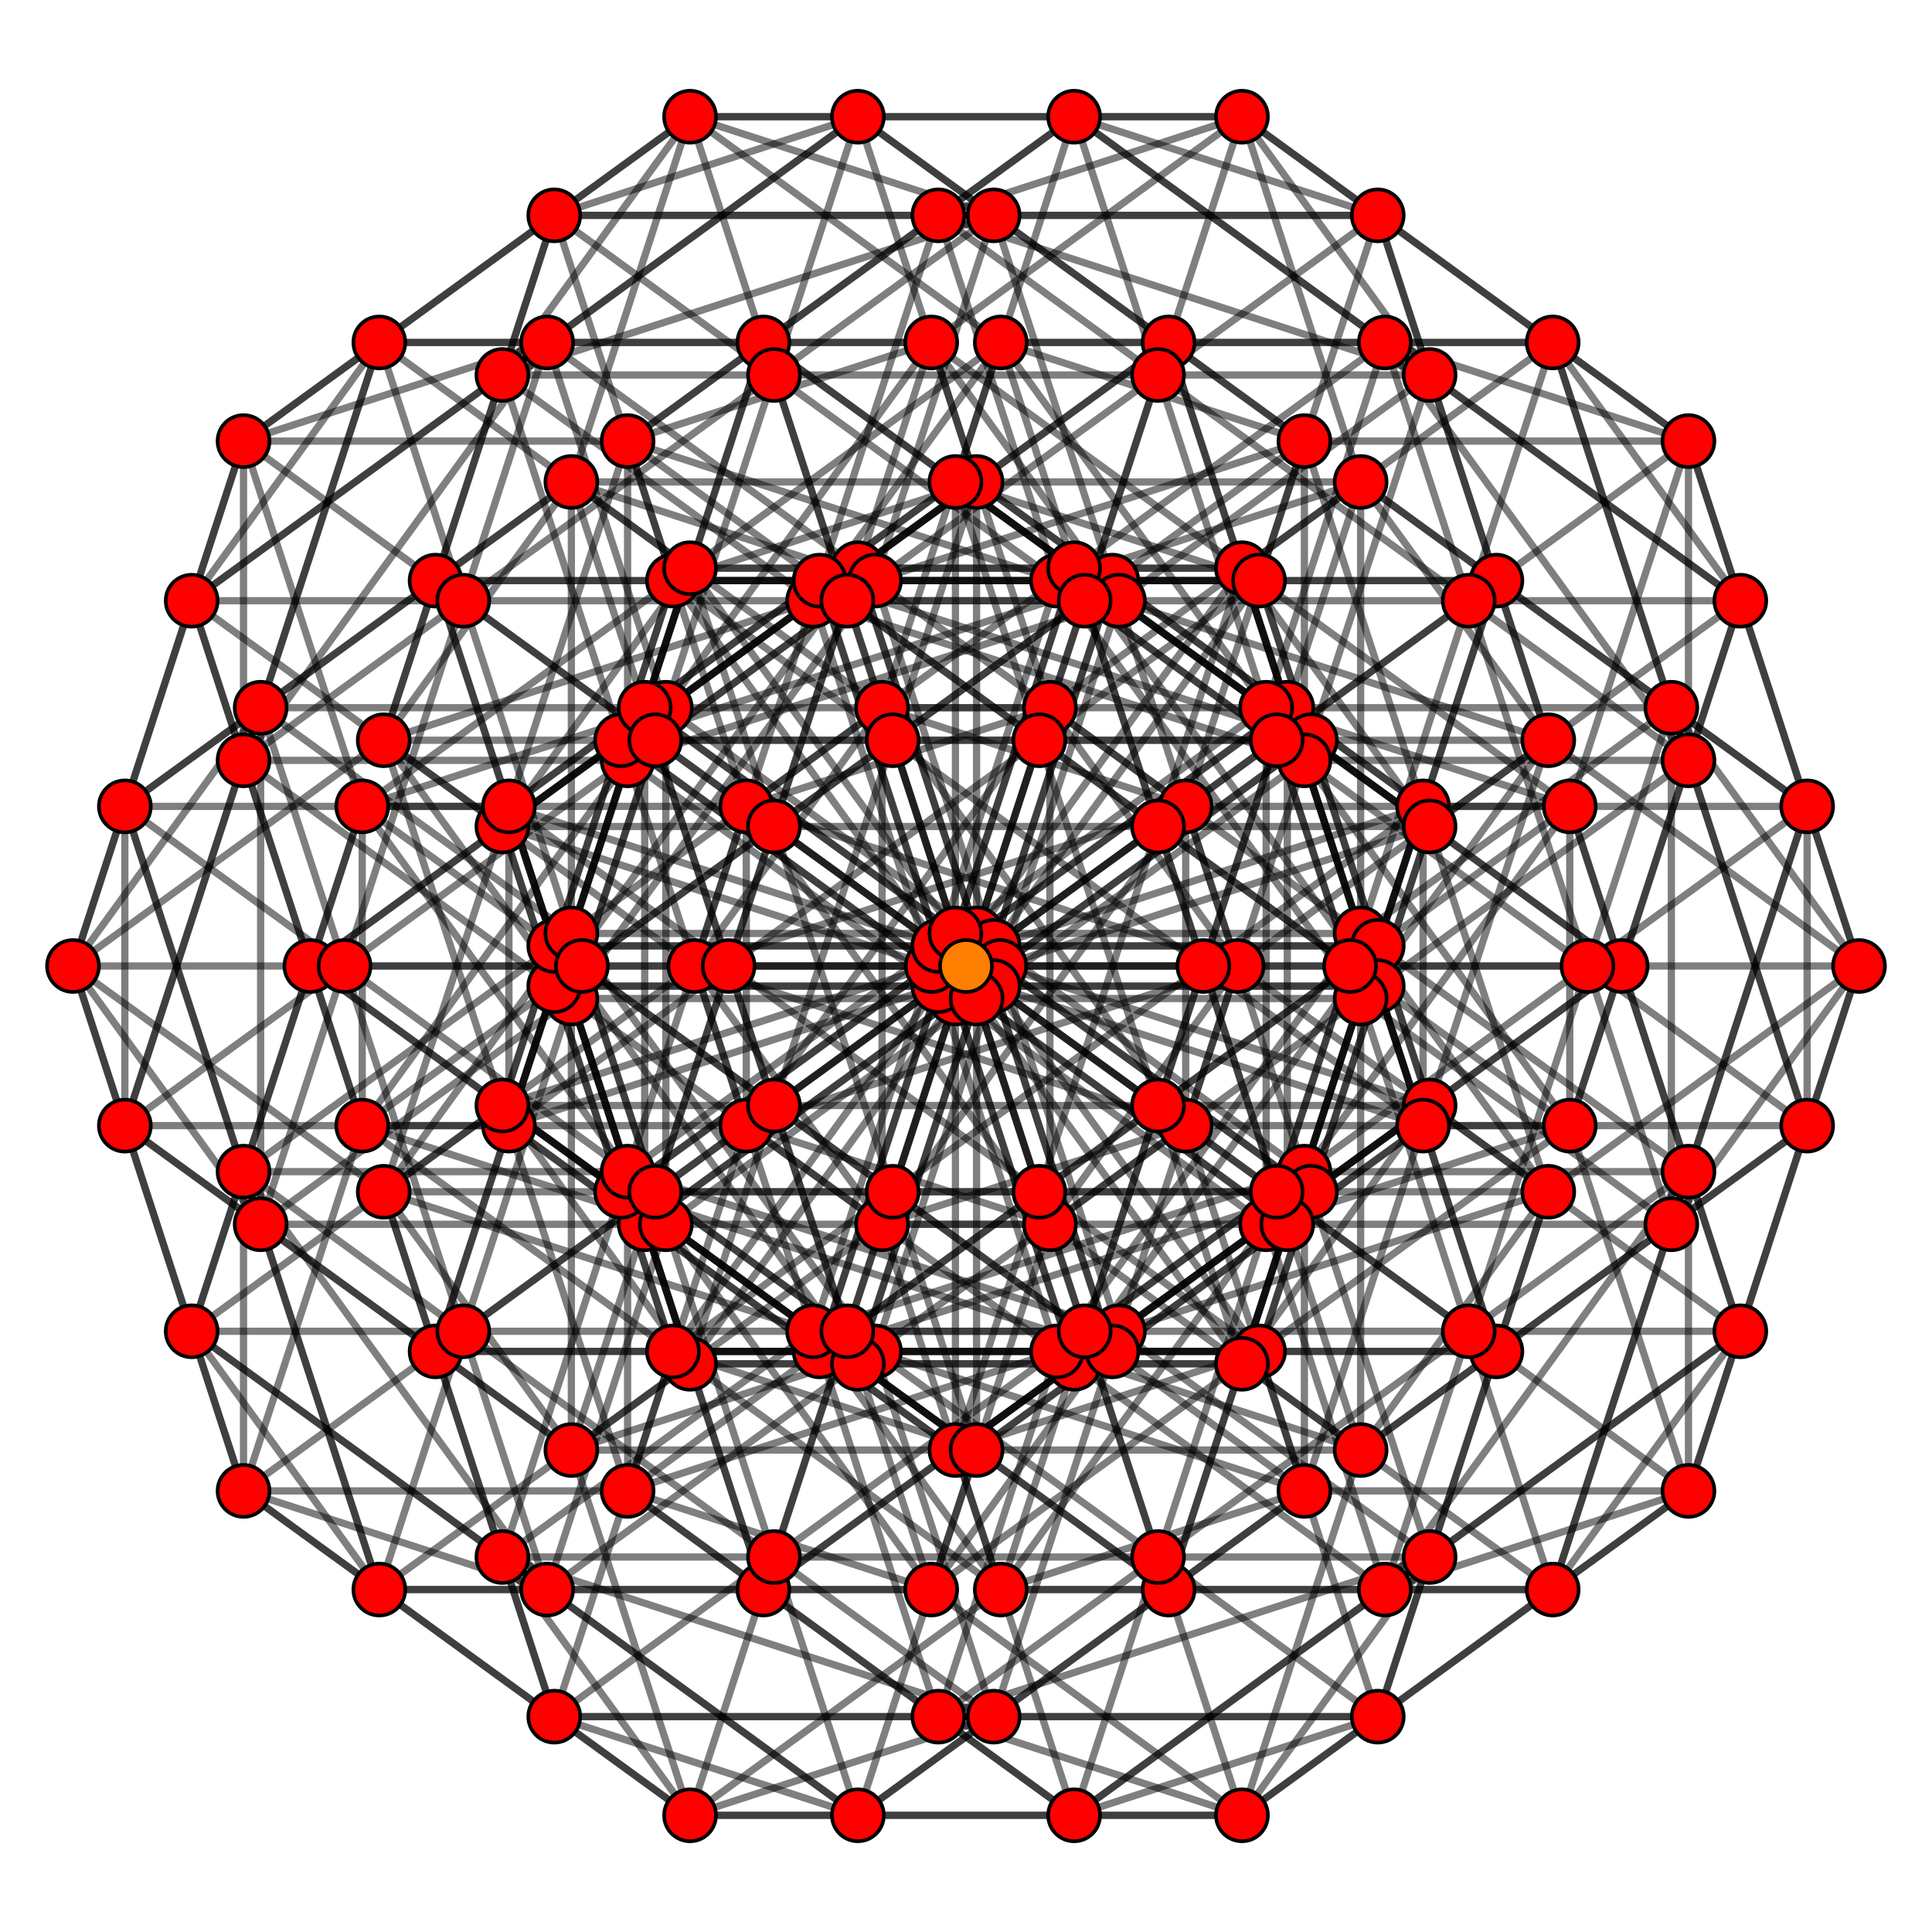 <?xml version="1.0" encoding="UTF-8" standalone="no"?>
<svg
xmlns="http://www.w3.org/2000/svg"
version="1.0"
width="1600" height="1600"
id="6-cube_t05_B5.svg">
<g style="stroke:#000000;stroke-width:6.0;stroke-opacity:0.50;">
<line x1="1384.148" y1="586.099" x2="1126.824" y2="773.055"/>
<line x1="1384.148" y1="586.099" x2="1066.078" y2="586.099"/>
<line x1="1384.148" y1="586.099" x2="1126.824" y2="399.142"/>
<line x1="1384.148" y1="586.099" x2="1285.859" y2="283.597"/>
<line x1="1384.148" y1="586.099" x2="1384.148" y2="586.099"/>
<line x1="1384.148" y1="586.099" x2="1496.603" y2="667.802"/>
<line x1="1384.148" y1="586.099" x2="1539.556" y2="800.000"/>
<line x1="1384.148" y1="586.099" x2="1496.603" y2="932.198"/>
<line x1="1384.148" y1="586.099" x2="1384.148" y2="1013.901"/>
<line x1="1384.148" y1="586.099" x2="1314.647" y2="800.000"/>
<line x1="1146.858" y1="1316.403" x2="889.534" y2="1503.360"/>
<line x1="1146.858" y1="1316.403" x2="828.788" y2="1316.403"/>
<line x1="1146.858" y1="1316.403" x2="889.534" y2="1129.447"/>
<line x1="1146.858" y1="1316.403" x2="1048.569" y2="1013.901"/>
<line x1="1146.858" y1="1316.403" x2="1146.858" y2="1316.403"/>
<line x1="1146.858" y1="1316.403" x2="1398.314" y2="970.304"/>
<line x1="1146.858" y1="1316.403" x2="1441.268" y2="1102.502"/>
<line x1="1146.858" y1="1316.403" x2="1398.314" y2="1234.700"/>
<line x1="1146.858" y1="1316.403" x2="1285.859" y2="1316.403"/>
<line x1="1146.858" y1="1316.403" x2="1216.358" y2="1102.502"/>
<line x1="1126.824" y1="773.055" x2="808.755" y2="773.055"/>
<line x1="1126.824" y1="773.055" x2="869.501" y2="586.099"/>
<line x1="1126.824" y1="773.055" x2="1028.536" y2="470.553"/>
<line x1="1126.824" y1="773.055" x2="1126.824" y2="773.055"/>
<line x1="1126.824" y1="773.055" x2="875.368" y2="1119.155"/>
<line x1="1126.824" y1="773.055" x2="1282.233" y2="986.957"/>
<line x1="1126.824" y1="773.055" x2="1239.279" y2="1119.155"/>
<line x1="1126.824" y1="773.055" x2="1126.824" y2="1200.858"/>
<line x1="1126.824" y1="773.055" x2="1057.324" y2="986.957"/>
<line x1="889.534" y1="1503.360" x2="571.464" y2="1503.360"/>
<line x1="889.534" y1="1503.360" x2="632.210" y2="1316.403"/>
<line x1="889.534" y1="1503.360" x2="791.245" y2="1200.858"/>
<line x1="889.534" y1="1503.360" x2="889.534" y2="1503.360"/>
<line x1="889.534" y1="1503.360" x2="777.079" y2="1421.657"/>
<line x1="889.534" y1="1503.360" x2="1183.944" y2="1289.459"/>
<line x1="889.534" y1="1503.360" x2="1140.990" y2="1421.657"/>
<line x1="889.534" y1="1503.360" x2="1028.536" y2="1503.360"/>
<line x1="889.534" y1="1503.360" x2="959.035" y2="1289.459"/>
<line x1="1066.078" y1="586.099" x2="808.755" y2="773.055"/>
<line x1="1066.078" y1="586.099" x2="808.755" y2="399.142"/>
<line x1="1066.078" y1="586.099" x2="967.790" y2="283.597"/>
<line x1="1066.078" y1="586.099" x2="1066.078" y2="586.099"/>
<line x1="1066.078" y1="586.099" x2="1178.533" y2="667.802"/>
<line x1="1066.078" y1="586.099" x2="771.669" y2="800.000"/>
<line x1="1066.078" y1="586.099" x2="1178.533" y2="932.198"/>
<line x1="1066.078" y1="586.099" x2="1066.078" y2="1013.901"/>
<line x1="1066.078" y1="586.099" x2="996.578" y2="800.000"/>
<line x1="828.788" y1="1316.403" x2="571.464" y2="1503.360"/>
<line x1="828.788" y1="1316.403" x2="571.464" y2="1129.447"/>
<line x1="828.788" y1="1316.403" x2="730.499" y2="1013.901"/>
<line x1="828.788" y1="1316.403" x2="828.788" y2="1316.403"/>
<line x1="828.788" y1="1316.403" x2="1080.244" y2="970.304"/>
<line x1="828.788" y1="1316.403" x2="673.380" y2="1102.502"/>
<line x1="828.788" y1="1316.403" x2="1080.244" y2="1234.700"/>
<line x1="828.788" y1="1316.403" x2="967.790" y2="1316.403"/>
<line x1="828.788" y1="1316.403" x2="898.289" y2="1102.502"/>
<line x1="808.755" y1="773.055" x2="551.431" y2="586.099"/>
<line x1="808.755" y1="773.055" x2="710.466" y2="470.553"/>
<line x1="808.755" y1="773.055" x2="808.755" y2="773.055"/>
<line x1="808.755" y1="773.055" x2="557.299" y2="1119.155"/>
<line x1="808.755" y1="773.055" x2="514.345" y2="986.957"/>
<line x1="808.755" y1="773.055" x2="921.209" y2="1119.155"/>
<line x1="808.755" y1="773.055" x2="808.755" y2="1200.858"/>
<line x1="808.755" y1="773.055" x2="739.254" y2="986.957"/>
<line x1="571.464" y1="1503.360" x2="314.141" y2="1316.403"/>
<line x1="571.464" y1="1503.360" x2="473.176" y2="1200.858"/>
<line x1="571.464" y1="1503.360" x2="571.464" y2="1503.360"/>
<line x1="571.464" y1="1503.360" x2="459.010" y2="1421.657"/>
<line x1="571.464" y1="1503.360" x2="416.056" y2="1289.459"/>
<line x1="571.464" y1="1503.360" x2="822.921" y2="1421.657"/>
<line x1="571.464" y1="1503.360" x2="710.466" y2="1503.360"/>
<line x1="571.464" y1="1503.360" x2="640.965" y2="1289.459"/>
<line x1="1126.824" y1="399.142" x2="869.501" y2="586.099"/>
<line x1="1126.824" y1="399.142" x2="808.755" y2="399.142"/>
<line x1="1126.824" y1="399.142" x2="1028.536" y2="96.640"/>
<line x1="1126.824" y1="399.142" x2="1126.824" y2="399.142"/>
<line x1="1126.824" y1="399.142" x2="1239.279" y2="480.845"/>
<line x1="1126.824" y1="399.142" x2="1282.233" y2="613.043"/>
<line x1="1126.824" y1="399.142" x2="875.368" y2="480.845"/>
<line x1="1126.824" y1="399.142" x2="1126.824" y2="826.945"/>
<line x1="1126.824" y1="399.142" x2="1057.324" y2="613.043"/>
<line x1="889.534" y1="1129.447" x2="632.210" y2="1316.403"/>
<line x1="889.534" y1="1129.447" x2="571.464" y2="1129.447"/>
<line x1="889.534" y1="1129.447" x2="791.245" y2="826.945"/>
<line x1="889.534" y1="1129.447" x2="889.534" y2="1129.447"/>
<line x1="889.534" y1="1129.447" x2="1140.990" y2="783.347"/>
<line x1="889.534" y1="1129.447" x2="1183.944" y2="915.546"/>
<line x1="889.534" y1="1129.447" x2="777.079" y2="783.347"/>
<line x1="889.534" y1="1129.447" x2="1028.536" y2="1129.447"/>
<line x1="889.534" y1="1129.447" x2="959.035" y2="915.546"/>
<line x1="869.501" y1="586.099" x2="551.431" y2="586.099"/>
<line x1="869.501" y1="586.099" x2="771.212" y2="283.597"/>
<line x1="869.501" y1="586.099" x2="869.501" y2="586.099"/>
<line x1="869.501" y1="586.099" x2="618.045" y2="932.198"/>
<line x1="869.501" y1="586.099" x2="1024.909" y2="800.000"/>
<line x1="869.501" y1="586.099" x2="618.045" y2="667.802"/>
<line x1="869.501" y1="586.099" x2="869.501" y2="1013.901"/>
<line x1="869.501" y1="586.099" x2="800.000" y2="800.000"/>
<line x1="632.210" y1="1316.403" x2="314.141" y2="1316.403"/>
<line x1="632.210" y1="1316.403" x2="533.921" y2="1013.901"/>
<line x1="632.210" y1="1316.403" x2="632.210" y2="1316.403"/>
<line x1="632.210" y1="1316.403" x2="519.756" y2="1234.700"/>
<line x1="632.210" y1="1316.403" x2="926.620" y2="1102.502"/>
<line x1="632.210" y1="1316.403" x2="519.756" y2="970.304"/>
<line x1="632.210" y1="1316.403" x2="771.212" y2="1316.403"/>
<line x1="632.210" y1="1316.403" x2="701.711" y2="1102.502"/>
<line x1="808.755" y1="399.142" x2="551.431" y2="586.099"/>
<line x1="808.755" y1="399.142" x2="710.466" y2="96.640"/>
<line x1="808.755" y1="399.142" x2="808.755" y2="399.142"/>
<line x1="808.755" y1="399.142" x2="921.209" y2="480.845"/>
<line x1="808.755" y1="399.142" x2="514.345" y2="613.043"/>
<line x1="808.755" y1="399.142" x2="557.299" y2="480.845"/>
<line x1="808.755" y1="399.142" x2="808.755" y2="826.945"/>
<line x1="808.755" y1="399.142" x2="739.254" y2="613.043"/>
<line x1="571.464" y1="1129.447" x2="314.141" y2="1316.403"/>
<line x1="571.464" y1="1129.447" x2="473.176" y2="826.945"/>
<line x1="571.464" y1="1129.447" x2="571.464" y2="1129.447"/>
<line x1="571.464" y1="1129.447" x2="822.921" y2="783.347"/>
<line x1="571.464" y1="1129.447" x2="416.056" y2="915.546"/>
<line x1="571.464" y1="1129.447" x2="459.010" y2="783.347"/>
<line x1="571.464" y1="1129.447" x2="710.466" y2="1129.447"/>
<line x1="571.464" y1="1129.447" x2="640.965" y2="915.546"/>
<line x1="551.431" y1="586.099" x2="453.142" y2="283.597"/>
<line x1="551.431" y1="586.099" x2="551.431" y2="586.099"/>
<line x1="551.431" y1="586.099" x2="299.975" y2="932.198"/>
<line x1="551.431" y1="586.099" x2="257.021" y2="800.000"/>
<line x1="551.431" y1="586.099" x2="299.975" y2="667.802"/>
<line x1="551.431" y1="586.099" x2="551.431" y2="1013.901"/>
<line x1="551.431" y1="586.099" x2="481.930" y2="800.000"/>
<line x1="314.141" y1="1316.403" x2="215.852" y2="1013.901"/>
<line x1="314.141" y1="1316.403" x2="314.141" y2="1316.403"/>
<line x1="314.141" y1="1316.403" x2="201.686" y2="1234.700"/>
<line x1="314.141" y1="1316.403" x2="158.732" y2="1102.502"/>
<line x1="314.141" y1="1316.403" x2="201.686" y2="970.304"/>
<line x1="314.141" y1="1316.403" x2="453.142" y2="1316.403"/>
<line x1="314.141" y1="1316.403" x2="383.642" y2="1102.502"/>
<line x1="1285.859" y1="283.597" x2="1028.536" y2="470.553"/>
<line x1="1285.859" y1="283.597" x2="967.790" y2="283.597"/>
<line x1="1285.859" y1="283.597" x2="1028.536" y2="96.640"/>
<line x1="1285.859" y1="283.597" x2="1285.859" y2="283.597"/>
<line x1="1285.859" y1="283.597" x2="1398.314" y2="365.300"/>
<line x1="1285.859" y1="283.597" x2="1441.268" y2="497.498"/>
<line x1="1285.859" y1="283.597" x2="1398.314" y2="629.696"/>
<line x1="1285.859" y1="283.597" x2="1146.858" y2="283.597"/>
<line x1="1285.859" y1="283.597" x2="1216.358" y2="497.498"/>
<line x1="1048.569" y1="1013.901" x2="791.245" y2="1200.858"/>
<line x1="1048.569" y1="1013.901" x2="730.499" y2="1013.901"/>
<line x1="1048.569" y1="1013.901" x2="791.245" y2="826.945"/>
<line x1="1048.569" y1="1013.901" x2="1048.569" y2="1013.901"/>
<line x1="1048.569" y1="1013.901" x2="1300.025" y2="667.802"/>
<line x1="1048.569" y1="1013.901" x2="1342.979" y2="800.000"/>
<line x1="1048.569" y1="1013.901" x2="1300.025" y2="932.198"/>
<line x1="1048.569" y1="1013.901" x2="1048.569" y2="586.099"/>
<line x1="1048.569" y1="1013.901" x2="1118.070" y2="800.000"/>
<line x1="1028.536" y1="470.553" x2="710.466" y2="470.553"/>
<line x1="1028.536" y1="470.553" x2="771.212" y2="283.597"/>
<line x1="1028.536" y1="470.553" x2="1028.536" y2="470.553"/>
<line x1="1028.536" y1="470.553" x2="777.079" y2="816.653"/>
<line x1="1028.536" y1="470.553" x2="1183.944" y2="684.454"/>
<line x1="1028.536" y1="470.553" x2="1140.990" y2="816.653"/>
<line x1="1028.536" y1="470.553" x2="889.534" y2="470.553"/>
<line x1="1028.536" y1="470.553" x2="959.035" y2="684.454"/>
<line x1="791.245" y1="1200.858" x2="473.176" y2="1200.858"/>
<line x1="791.245" y1="1200.858" x2="533.921" y2="1013.901"/>
<line x1="791.245" y1="1200.858" x2="791.245" y2="1200.858"/>
<line x1="791.245" y1="1200.858" x2="678.791" y2="1119.155"/>
<line x1="791.245" y1="1200.858" x2="1085.655" y2="986.957"/>
<line x1="791.245" y1="1200.858" x2="1042.701" y2="1119.155"/>
<line x1="791.245" y1="1200.858" x2="791.245" y2="773.055"/>
<line x1="791.245" y1="1200.858" x2="860.746" y2="986.957"/>
<line x1="967.790" y1="283.597" x2="710.466" y2="470.553"/>
<line x1="967.790" y1="283.597" x2="710.466" y2="96.640"/>
<line x1="967.790" y1="283.597" x2="967.790" y2="283.597"/>
<line x1="967.790" y1="283.597" x2="1080.244" y2="365.300"/>
<line x1="967.790" y1="283.597" x2="673.380" y2="497.498"/>
<line x1="967.790" y1="283.597" x2="1080.244" y2="629.696"/>
<line x1="967.790" y1="283.597" x2="828.788" y2="283.597"/>
<line x1="967.790" y1="283.597" x2="898.289" y2="497.498"/>
<line x1="730.499" y1="1013.901" x2="473.176" y2="1200.858"/>
<line x1="730.499" y1="1013.901" x2="473.176" y2="826.945"/>
<line x1="730.499" y1="1013.901" x2="730.499" y2="1013.901"/>
<line x1="730.499" y1="1013.901" x2="981.955" y2="667.802"/>
<line x1="730.499" y1="1013.901" x2="575.091" y2="800.000"/>
<line x1="730.499" y1="1013.901" x2="981.955" y2="932.198"/>
<line x1="730.499" y1="1013.901" x2="730.499" y2="586.099"/>
<line x1="730.499" y1="1013.901" x2="800.000" y2="800.000"/>
<line x1="710.466" y1="470.553" x2="453.142" y2="283.597"/>
<line x1="710.466" y1="470.553" x2="710.466" y2="470.553"/>
<line x1="710.466" y1="470.553" x2="459.010" y2="816.653"/>
<line x1="710.466" y1="470.553" x2="416.056" y2="684.454"/>
<line x1="710.466" y1="470.553" x2="822.921" y2="816.653"/>
<line x1="710.466" y1="470.553" x2="571.464" y2="470.553"/>
<line x1="710.466" y1="470.553" x2="640.965" y2="684.454"/>
<line x1="473.176" y1="1200.858" x2="215.852" y2="1013.901"/>
<line x1="473.176" y1="1200.858" x2="473.176" y2="1200.858"/>
<line x1="473.176" y1="1200.858" x2="360.721" y2="1119.155"/>
<line x1="473.176" y1="1200.858" x2="317.767" y2="986.957"/>
<line x1="473.176" y1="1200.858" x2="724.632" y2="1119.155"/>
<line x1="473.176" y1="1200.858" x2="473.176" y2="773.055"/>
<line x1="473.176" y1="1200.858" x2="542.676" y2="986.957"/>
<line x1="1028.536" y1="96.640" x2="771.212" y2="283.597"/>
<line x1="1028.536" y1="96.640" x2="710.466" y2="96.640"/>
<line x1="1028.536" y1="96.640" x2="1028.536" y2="96.640"/>
<line x1="1028.536" y1="96.640" x2="1140.990" y2="178.343"/>
<line x1="1028.536" y1="96.640" x2="1183.944" y2="310.541"/>
<line x1="1028.536" y1="96.640" x2="777.079" y2="178.343"/>
<line x1="1028.536" y1="96.640" x2="889.534" y2="96.640"/>
<line x1="1028.536" y1="96.640" x2="959.035" y2="310.541"/>
<line x1="791.245" y1="826.945" x2="533.921" y2="1013.901"/>
<line x1="791.245" y1="826.945" x2="473.176" y2="826.945"/>
<line x1="791.245" y1="826.945" x2="791.245" y2="826.945"/>
<line x1="791.245" y1="826.945" x2="1042.701" y2="480.845"/>
<line x1="791.245" y1="826.945" x2="1085.655" y2="613.043"/>
<line x1="791.245" y1="826.945" x2="678.791" y2="480.845"/>
<line x1="791.245" y1="826.945" x2="791.245" y2="399.142"/>
<line x1="791.245" y1="826.945" x2="860.746" y2="613.043"/>
<line x1="771.212" y1="283.597" x2="453.142" y2="283.597"/>
<line x1="771.212" y1="283.597" x2="771.212" y2="283.597"/>
<line x1="771.212" y1="283.597" x2="519.756" y2="629.696"/>
<line x1="771.212" y1="283.597" x2="926.620" y2="497.498"/>
<line x1="771.212" y1="283.597" x2="519.756" y2="365.300"/>
<line x1="771.212" y1="283.597" x2="632.210" y2="283.597"/>
<line x1="771.212" y1="283.597" x2="701.711" y2="497.498"/>
<line x1="533.921" y1="1013.901" x2="215.852" y2="1013.901"/>
<line x1="533.921" y1="1013.901" x2="533.921" y2="1013.901"/>
<line x1="533.921" y1="1013.901" x2="421.467" y2="932.198"/>
<line x1="533.921" y1="1013.901" x2="828.331" y2="800.000"/>
<line x1="533.921" y1="1013.901" x2="421.467" y2="667.802"/>
<line x1="533.921" y1="1013.901" x2="533.921" y2="586.099"/>
<line x1="533.921" y1="1013.901" x2="603.422" y2="800.000"/>
<line x1="710.466" y1="96.640" x2="453.142" y2="283.597"/>
<line x1="710.466" y1="96.640" x2="710.466" y2="96.640"/>
<line x1="710.466" y1="96.640" x2="822.921" y2="178.343"/>
<line x1="710.466" y1="96.640" x2="416.056" y2="310.541"/>
<line x1="710.466" y1="96.640" x2="459.010" y2="178.343"/>
<line x1="710.466" y1="96.640" x2="571.464" y2="96.640"/>
<line x1="710.466" y1="96.640" x2="640.965" y2="310.541"/>
<line x1="473.176" y1="826.945" x2="215.852" y2="1013.901"/>
<line x1="473.176" y1="826.945" x2="473.176" y2="826.945"/>
<line x1="473.176" y1="826.945" x2="724.632" y2="480.845"/>
<line x1="473.176" y1="826.945" x2="317.767" y2="613.043"/>
<line x1="473.176" y1="826.945" x2="360.721" y2="480.845"/>
<line x1="473.176" y1="826.945" x2="473.176" y2="399.142"/>
<line x1="473.176" y1="826.945" x2="542.676" y2="613.043"/>
<line x1="453.142" y1="283.597" x2="453.142" y2="283.597"/>
<line x1="453.142" y1="283.597" x2="201.686" y2="629.696"/>
<line x1="453.142" y1="283.597" x2="158.732" y2="497.498"/>
<line x1="453.142" y1="283.597" x2="201.686" y2="365.300"/>
<line x1="453.142" y1="283.597" x2="314.141" y2="283.597"/>
<line x1="453.142" y1="283.597" x2="383.642" y2="497.498"/>
<line x1="215.852" y1="1013.901" x2="215.852" y2="1013.901"/>
<line x1="215.852" y1="1013.901" x2="103.397" y2="932.198"/>
<line x1="215.852" y1="1013.901" x2="60.444" y2="800.000"/>
<line x1="215.852" y1="1013.901" x2="103.397" y2="667.802"/>
<line x1="215.852" y1="1013.901" x2="215.852" y2="586.099"/>
<line x1="215.852" y1="1013.901" x2="285.353" y2="800.000"/>
<line x1="1496.603" y1="667.802" x2="1398.314" y2="970.304"/>
<line x1="1496.603" y1="667.802" x2="1178.533" y2="667.802"/>
<line x1="1496.603" y1="667.802" x2="1239.279" y2="480.845"/>
<line x1="1496.603" y1="667.802" x2="1398.314" y2="365.300"/>
<line x1="1496.603" y1="667.802" x2="1496.603" y2="667.802"/>
<line x1="1496.603" y1="667.802" x2="1539.556" y2="800.000"/>
<line x1="1496.603" y1="667.802" x2="1496.603" y2="932.198"/>
<line x1="1496.603" y1="667.802" x2="1384.148" y2="1013.901"/>
<line x1="1496.603" y1="667.802" x2="1314.647" y2="800.000"/>
<line x1="1398.314" y1="970.304" x2="1080.244" y2="970.304"/>
<line x1="1398.314" y1="970.304" x2="1140.990" y2="783.347"/>
<line x1="1398.314" y1="970.304" x2="1300.025" y2="667.802"/>
<line x1="1398.314" y1="970.304" x2="1398.314" y2="970.304"/>
<line x1="1398.314" y1="970.304" x2="1441.268" y2="1102.502"/>
<line x1="1398.314" y1="970.304" x2="1398.314" y2="1234.700"/>
<line x1="1398.314" y1="970.304" x2="1285.859" y2="1316.403"/>
<line x1="1398.314" y1="970.304" x2="1216.358" y2="1102.502"/>
<line x1="875.368" y1="1119.155" x2="777.079" y2="1421.657"/>
<line x1="875.368" y1="1119.155" x2="557.299" y2="1119.155"/>
<line x1="875.368" y1="1119.155" x2="618.045" y2="932.198"/>
<line x1="875.368" y1="1119.155" x2="777.079" y2="816.653"/>
<line x1="875.368" y1="1119.155" x2="875.368" y2="1119.155"/>
<line x1="875.368" y1="1119.155" x2="1282.233" y2="986.957"/>
<line x1="875.368" y1="1119.155" x2="1239.279" y2="1119.155"/>
<line x1="875.368" y1="1119.155" x2="1126.824" y2="1200.858"/>
<line x1="875.368" y1="1119.155" x2="1057.324" y2="986.957"/>
<line x1="777.079" y1="1421.657" x2="459.010" y2="1421.657"/>
<line x1="777.079" y1="1421.657" x2="519.756" y2="1234.700"/>
<line x1="777.079" y1="1421.657" x2="678.791" y2="1119.155"/>
<line x1="777.079" y1="1421.657" x2="777.079" y2="1421.657"/>
<line x1="777.079" y1="1421.657" x2="1183.944" y2="1289.459"/>
<line x1="777.079" y1="1421.657" x2="1140.990" y2="1421.657"/>
<line x1="777.079" y1="1421.657" x2="1028.536" y2="1503.360"/>
<line x1="777.079" y1="1421.657" x2="959.035" y2="1289.459"/>
<line x1="1178.533" y1="667.802" x2="1080.244" y2="970.304"/>
<line x1="1178.533" y1="667.802" x2="921.209" y2="480.845"/>
<line x1="1178.533" y1="667.802" x2="1080.244" y2="365.300"/>
<line x1="1178.533" y1="667.802" x2="1178.533" y2="667.802"/>
<line x1="1178.533" y1="667.802" x2="771.669" y2="800.000"/>
<line x1="1178.533" y1="667.802" x2="1178.533" y2="932.198"/>
<line x1="1178.533" y1="667.802" x2="1066.078" y2="1013.901"/>
<line x1="1178.533" y1="667.802" x2="996.578" y2="800.000"/>
<line x1="1080.244" y1="970.304" x2="822.921" y2="783.347"/>
<line x1="1080.244" y1="970.304" x2="981.955" y2="667.802"/>
<line x1="1080.244" y1="970.304" x2="1080.244" y2="970.304"/>
<line x1="1080.244" y1="970.304" x2="673.380" y2="1102.502"/>
<line x1="1080.244" y1="970.304" x2="1080.244" y2="1234.700"/>
<line x1="1080.244" y1="970.304" x2="967.790" y2="1316.403"/>
<line x1="1080.244" y1="970.304" x2="898.289" y2="1102.502"/>
<line x1="557.299" y1="1119.155" x2="459.010" y2="1421.657"/>
<line x1="557.299" y1="1119.155" x2="299.975" y2="932.198"/>
<line x1="557.299" y1="1119.155" x2="459.010" y2="816.653"/>
<line x1="557.299" y1="1119.155" x2="557.299" y2="1119.155"/>
<line x1="557.299" y1="1119.155" x2="514.345" y2="986.957"/>
<line x1="557.299" y1="1119.155" x2="921.209" y2="1119.155"/>
<line x1="557.299" y1="1119.155" x2="808.755" y2="1200.858"/>
<line x1="557.299" y1="1119.155" x2="739.254" y2="986.957"/>
<line x1="459.010" y1="1421.657" x2="201.686" y2="1234.700"/>
<line x1="459.010" y1="1421.657" x2="360.721" y2="1119.155"/>
<line x1="459.010" y1="1421.657" x2="459.010" y2="1421.657"/>
<line x1="459.010" y1="1421.657" x2="416.056" y2="1289.459"/>
<line x1="459.010" y1="1421.657" x2="822.921" y2="1421.657"/>
<line x1="459.010" y1="1421.657" x2="710.466" y2="1503.360"/>
<line x1="459.010" y1="1421.657" x2="640.965" y2="1289.459"/>
<line x1="1239.279" y1="480.845" x2="1140.990" y2="783.347"/>
<line x1="1239.279" y1="480.845" x2="921.209" y2="480.845"/>
<line x1="1239.279" y1="480.845" x2="1140.990" y2="178.343"/>
<line x1="1239.279" y1="480.845" x2="1239.279" y2="480.845"/>
<line x1="1239.279" y1="480.845" x2="1282.233" y2="613.043"/>
<line x1="1239.279" y1="480.845" x2="875.368" y2="480.845"/>
<line x1="1239.279" y1="480.845" x2="1126.824" y2="826.945"/>
<line x1="1239.279" y1="480.845" x2="1057.324" y2="613.043"/>
<line x1="1140.990" y1="783.347" x2="822.921" y2="783.347"/>
<line x1="1140.990" y1="783.347" x2="1042.701" y2="480.845"/>
<line x1="1140.990" y1="783.347" x2="1140.990" y2="783.347"/>
<line x1="1140.990" y1="783.347" x2="1183.944" y2="915.546"/>
<line x1="1140.990" y1="783.347" x2="777.079" y2="783.347"/>
<line x1="1140.990" y1="783.347" x2="1028.536" y2="1129.447"/>
<line x1="1140.990" y1="783.347" x2="959.035" y2="915.546"/>
<line x1="618.045" y1="932.198" x2="519.756" y2="1234.700"/>
<line x1="618.045" y1="932.198" x2="299.975" y2="932.198"/>
<line x1="618.045" y1="932.198" x2="519.756" y2="629.696"/>
<line x1="618.045" y1="932.198" x2="618.045" y2="932.198"/>
<line x1="618.045" y1="932.198" x2="1024.909" y2="800.000"/>
<line x1="618.045" y1="932.198" x2="618.045" y2="667.802"/>
<line x1="618.045" y1="932.198" x2="869.501" y2="1013.901"/>
<line x1="618.045" y1="932.198" x2="800.000" y2="800.000"/>
<line x1="519.756" y1="1234.700" x2="201.686" y2="1234.700"/>
<line x1="519.756" y1="1234.700" x2="421.467" y2="932.198"/>
<line x1="519.756" y1="1234.700" x2="519.756" y2="1234.700"/>
<line x1="519.756" y1="1234.700" x2="926.620" y2="1102.502"/>
<line x1="519.756" y1="1234.700" x2="519.756" y2="970.304"/>
<line x1="519.756" y1="1234.700" x2="771.212" y2="1316.403"/>
<line x1="519.756" y1="1234.700" x2="701.711" y2="1102.502"/>
<line x1="921.209" y1="480.845" x2="822.921" y2="783.347"/>
<line x1="921.209" y1="480.845" x2="822.921" y2="178.343"/>
<line x1="921.209" y1="480.845" x2="921.209" y2="480.845"/>
<line x1="921.209" y1="480.845" x2="514.345" y2="613.043"/>
<line x1="921.209" y1="480.845" x2="557.299" y2="480.845"/>
<line x1="921.209" y1="480.845" x2="808.755" y2="826.945"/>
<line x1="921.209" y1="480.845" x2="739.254" y2="613.043"/>
<line x1="822.921" y1="783.347" x2="724.632" y2="480.845"/>
<line x1="822.921" y1="783.347" x2="822.921" y2="783.347"/>
<line x1="822.921" y1="783.347" x2="416.056" y2="915.546"/>
<line x1="822.921" y1="783.347" x2="459.010" y2="783.347"/>
<line x1="822.921" y1="783.347" x2="710.466" y2="1129.447"/>
<line x1="822.921" y1="783.347" x2="640.965" y2="915.546"/>
<line x1="299.975" y1="932.198" x2="201.686" y2="1234.700"/>
<line x1="299.975" y1="932.198" x2="201.686" y2="629.696"/>
<line x1="299.975" y1="932.198" x2="299.975" y2="932.198"/>
<line x1="299.975" y1="932.198" x2="257.021" y2="800.000"/>
<line x1="299.975" y1="932.198" x2="299.975" y2="667.802"/>
<line x1="299.975" y1="932.198" x2="551.431" y2="1013.901"/>
<line x1="299.975" y1="932.198" x2="481.930" y2="800.000"/>
<line x1="201.686" y1="1234.700" x2="103.397" y2="932.198"/>
<line x1="201.686" y1="1234.700" x2="201.686" y2="1234.700"/>
<line x1="201.686" y1="1234.700" x2="158.732" y2="1102.502"/>
<line x1="201.686" y1="1234.700" x2="201.686" y2="970.304"/>
<line x1="201.686" y1="1234.700" x2="453.142" y2="1316.403"/>
<line x1="201.686" y1="1234.700" x2="383.642" y2="1102.502"/>
<line x1="1398.314" y1="365.300" x2="1300.025" y2="667.802"/>
<line x1="1398.314" y1="365.300" x2="1080.244" y2="365.300"/>
<line x1="1398.314" y1="365.300" x2="1140.990" y2="178.343"/>
<line x1="1398.314" y1="365.300" x2="1398.314" y2="365.300"/>
<line x1="1398.314" y1="365.300" x2="1441.268" y2="497.498"/>
<line x1="1398.314" y1="365.300" x2="1398.314" y2="629.696"/>
<line x1="1398.314" y1="365.300" x2="1146.858" y2="283.597"/>
<line x1="1398.314" y1="365.300" x2="1216.358" y2="497.498"/>
<line x1="1300.025" y1="667.802" x2="981.955" y2="667.802"/>
<line x1="1300.025" y1="667.802" x2="1042.701" y2="480.845"/>
<line x1="1300.025" y1="667.802" x2="1300.025" y2="667.802"/>
<line x1="1300.025" y1="667.802" x2="1342.979" y2="800.000"/>
<line x1="1300.025" y1="667.802" x2="1300.025" y2="932.198"/>
<line x1="1300.025" y1="667.802" x2="1048.569" y2="586.099"/>
<line x1="1300.025" y1="667.802" x2="1118.070" y2="800.000"/>
<line x1="777.079" y1="816.653" x2="678.791" y2="1119.155"/>
<line x1="777.079" y1="816.653" x2="459.010" y2="816.653"/>
<line x1="777.079" y1="816.653" x2="519.756" y2="629.696"/>
<line x1="777.079" y1="816.653" x2="777.079" y2="816.653"/>
<line x1="777.079" y1="816.653" x2="1183.944" y2="684.454"/>
<line x1="777.079" y1="816.653" x2="1140.990" y2="816.653"/>
<line x1="777.079" y1="816.653" x2="889.534" y2="470.553"/>
<line x1="777.079" y1="816.653" x2="959.035" y2="684.454"/>
<line x1="678.791" y1="1119.155" x2="360.721" y2="1119.155"/>
<line x1="678.791" y1="1119.155" x2="421.467" y2="932.198"/>
<line x1="678.791" y1="1119.155" x2="678.791" y2="1119.155"/>
<line x1="678.791" y1="1119.155" x2="1085.655" y2="986.957"/>
<line x1="678.791" y1="1119.155" x2="1042.701" y2="1119.155"/>
<line x1="678.791" y1="1119.155" x2="791.245" y2="773.055"/>
<line x1="678.791" y1="1119.155" x2="860.746" y2="986.957"/>
<line x1="1080.244" y1="365.300" x2="981.955" y2="667.802"/>
<line x1="1080.244" y1="365.300" x2="822.921" y2="178.343"/>
<line x1="1080.244" y1="365.300" x2="1080.244" y2="365.300"/>
<line x1="1080.244" y1="365.300" x2="673.380" y2="497.498"/>
<line x1="1080.244" y1="365.300" x2="1080.244" y2="629.696"/>
<line x1="1080.244" y1="365.300" x2="828.788" y2="283.597"/>
<line x1="1080.244" y1="365.300" x2="898.289" y2="497.498"/>
<line x1="981.955" y1="667.802" x2="724.632" y2="480.845"/>
<line x1="981.955" y1="667.802" x2="981.955" y2="667.802"/>
<line x1="981.955" y1="667.802" x2="575.091" y2="800.000"/>
<line x1="981.955" y1="667.802" x2="981.955" y2="932.198"/>
<line x1="981.955" y1="667.802" x2="730.499" y2="586.099"/>
<line x1="981.955" y1="667.802" x2="800.000" y2="800.000"/>
<line x1="459.010" y1="816.653" x2="360.721" y2="1119.155"/>
<line x1="459.010" y1="816.653" x2="201.686" y2="629.696"/>
<line x1="459.010" y1="816.653" x2="459.010" y2="816.653"/>
<line x1="459.010" y1="816.653" x2="416.056" y2="684.454"/>
<line x1="459.010" y1="816.653" x2="822.921" y2="816.653"/>
<line x1="459.010" y1="816.653" x2="571.464" y2="470.553"/>
<line x1="459.010" y1="816.653" x2="640.965" y2="684.454"/>
<line x1="360.721" y1="1119.155" x2="103.397" y2="932.198"/>
<line x1="360.721" y1="1119.155" x2="360.721" y2="1119.155"/>
<line x1="360.721" y1="1119.155" x2="317.767" y2="986.957"/>
<line x1="360.721" y1="1119.155" x2="724.632" y2="1119.155"/>
<line x1="360.721" y1="1119.155" x2="473.176" y2="773.055"/>
<line x1="360.721" y1="1119.155" x2="542.676" y2="986.957"/>
<line x1="1140.990" y1="178.343" x2="1042.701" y2="480.845"/>
<line x1="1140.990" y1="178.343" x2="822.921" y2="178.343"/>
<line x1="1140.990" y1="178.343" x2="1140.990" y2="178.343"/>
<line x1="1140.990" y1="178.343" x2="1183.944" y2="310.541"/>
<line x1="1140.990" y1="178.343" x2="777.079" y2="178.343"/>
<line x1="1140.990" y1="178.343" x2="889.534" y2="96.640"/>
<line x1="1140.990" y1="178.343" x2="959.035" y2="310.541"/>
<line x1="1042.701" y1="480.845" x2="724.632" y2="480.845"/>
<line x1="1042.701" y1="480.845" x2="1042.701" y2="480.845"/>
<line x1="1042.701" y1="480.845" x2="1085.655" y2="613.043"/>
<line x1="1042.701" y1="480.845" x2="678.791" y2="480.845"/>
<line x1="1042.701" y1="480.845" x2="791.245" y2="399.142"/>
<line x1="1042.701" y1="480.845" x2="860.746" y2="613.043"/>
<line x1="519.756" y1="629.696" x2="421.467" y2="932.198"/>
<line x1="519.756" y1="629.696" x2="201.686" y2="629.696"/>
<line x1="519.756" y1="629.696" x2="519.756" y2="629.696"/>
<line x1="519.756" y1="629.696" x2="926.620" y2="497.498"/>
<line x1="519.756" y1="629.696" x2="519.756" y2="365.300"/>
<line x1="519.756" y1="629.696" x2="632.210" y2="283.597"/>
<line x1="519.756" y1="629.696" x2="701.711" y2="497.498"/>
<line x1="421.467" y1="932.198" x2="103.397" y2="932.198"/>
<line x1="421.467" y1="932.198" x2="421.467" y2="932.198"/>
<line x1="421.467" y1="932.198" x2="828.331" y2="800.000"/>
<line x1="421.467" y1="932.198" x2="421.467" y2="667.802"/>
<line x1="421.467" y1="932.198" x2="533.921" y2="586.099"/>
<line x1="421.467" y1="932.198" x2="603.422" y2="800.000"/>
<line x1="822.921" y1="178.343" x2="724.632" y2="480.845"/>
<line x1="822.921" y1="178.343" x2="822.921" y2="178.343"/>
<line x1="822.921" y1="178.343" x2="416.056" y2="310.541"/>
<line x1="822.921" y1="178.343" x2="459.010" y2="178.343"/>
<line x1="822.921" y1="178.343" x2="571.464" y2="96.640"/>
<line x1="822.921" y1="178.343" x2="640.965" y2="310.541"/>
<line x1="724.632" y1="480.845" x2="724.632" y2="480.845"/>
<line x1="724.632" y1="480.845" x2="317.767" y2="613.043"/>
<line x1="724.632" y1="480.845" x2="360.721" y2="480.845"/>
<line x1="724.632" y1="480.845" x2="473.176" y2="399.142"/>
<line x1="724.632" y1="480.845" x2="542.676" y2="613.043"/>
<line x1="201.686" y1="629.696" x2="103.397" y2="932.198"/>
<line x1="201.686" y1="629.696" x2="201.686" y2="629.696"/>
<line x1="201.686" y1="629.696" x2="158.732" y2="497.498"/>
<line x1="201.686" y1="629.696" x2="201.686" y2="365.300"/>
<line x1="201.686" y1="629.696" x2="314.141" y2="283.597"/>
<line x1="201.686" y1="629.696" x2="383.642" y2="497.498"/>
<line x1="103.397" y1="932.198" x2="103.397" y2="932.198"/>
<line x1="103.397" y1="932.198" x2="60.444" y2="800.000"/>
<line x1="103.397" y1="932.198" x2="103.397" y2="667.802"/>
<line x1="103.397" y1="932.198" x2="215.852" y2="586.099"/>
<line x1="103.397" y1="932.198" x2="285.353" y2="800.000"/>
<line x1="1539.556" y1="800.000" x2="1441.268" y2="1102.502"/>
<line x1="1539.556" y1="800.000" x2="1282.233" y2="986.957"/>
<line x1="1539.556" y1="800.000" x2="1282.233" y2="613.043"/>
<line x1="1539.556" y1="800.000" x2="1441.268" y2="497.498"/>
<line x1="1539.556" y1="800.000" x2="1539.556" y2="800.000"/>
<line x1="1539.556" y1="800.000" x2="1496.603" y2="932.198"/>
<line x1="1539.556" y1="800.000" x2="1384.148" y2="1013.901"/>
<line x1="1539.556" y1="800.000" x2="1314.647" y2="800.000"/>
<line x1="1441.268" y1="1102.502" x2="1183.944" y2="1289.459"/>
<line x1="1441.268" y1="1102.502" x2="1183.944" y2="915.546"/>
<line x1="1441.268" y1="1102.502" x2="1342.979" y2="800.000"/>
<line x1="1441.268" y1="1102.502" x2="1441.268" y2="1102.502"/>
<line x1="1441.268" y1="1102.502" x2="1398.314" y2="1234.700"/>
<line x1="1441.268" y1="1102.502" x2="1285.859" y2="1316.403"/>
<line x1="1441.268" y1="1102.502" x2="1216.358" y2="1102.502"/>
<line x1="1282.233" y1="986.957" x2="1183.944" y2="1289.459"/>
<line x1="1282.233" y1="986.957" x2="1024.909" y2="800.000"/>
<line x1="1282.233" y1="986.957" x2="1183.944" y2="684.454"/>
<line x1="1282.233" y1="986.957" x2="1282.233" y2="986.957"/>
<line x1="1282.233" y1="986.957" x2="1239.279" y2="1119.155"/>
<line x1="1282.233" y1="986.957" x2="1126.824" y2="1200.858"/>
<line x1="1282.233" y1="986.957" x2="1057.324" y2="986.957"/>
<line x1="1183.944" y1="1289.459" x2="926.620" y2="1102.502"/>
<line x1="1183.944" y1="1289.459" x2="1085.655" y2="986.957"/>
<line x1="1183.944" y1="1289.459" x2="1183.944" y2="1289.459"/>
<line x1="1183.944" y1="1289.459" x2="1140.990" y2="1421.657"/>
<line x1="1183.944" y1="1289.459" x2="1028.536" y2="1503.360"/>
<line x1="1183.944" y1="1289.459" x2="959.035" y2="1289.459"/>
<line x1="771.669" y1="800.000" x2="673.380" y2="1102.502"/>
<line x1="771.669" y1="800.000" x2="514.345" y2="986.957"/>
<line x1="771.669" y1="800.000" x2="514.345" y2="613.043"/>
<line x1="771.669" y1="800.000" x2="673.380" y2="497.498"/>
<line x1="771.669" y1="800.000" x2="771.669" y2="800.000"/>
<line x1="771.669" y1="800.000" x2="1178.533" y2="932.198"/>
<line x1="771.669" y1="800.000" x2="1066.078" y2="1013.901"/>
<line x1="771.669" y1="800.000" x2="996.578" y2="800.000"/>
<line x1="673.380" y1="1102.502" x2="416.056" y2="1289.459"/>
<line x1="673.380" y1="1102.502" x2="416.056" y2="915.546"/>
<line x1="673.380" y1="1102.502" x2="575.091" y2="800.000"/>
<line x1="673.380" y1="1102.502" x2="673.380" y2="1102.502"/>
<line x1="673.380" y1="1102.502" x2="1080.244" y2="1234.700"/>
<line x1="673.380" y1="1102.502" x2="967.790" y2="1316.403"/>
<line x1="673.380" y1="1102.502" x2="898.289" y2="1102.502"/>
<line x1="514.345" y1="986.957" x2="416.056" y2="1289.459"/>
<line x1="514.345" y1="986.957" x2="257.021" y2="800.000"/>
<line x1="514.345" y1="986.957" x2="416.056" y2="684.454"/>
<line x1="514.345" y1="986.957" x2="514.345" y2="986.957"/>
<line x1="514.345" y1="986.957" x2="921.209" y2="1119.155"/>
<line x1="514.345" y1="986.957" x2="808.755" y2="1200.858"/>
<line x1="514.345" y1="986.957" x2="739.254" y2="986.957"/>
<line x1="416.056" y1="1289.459" x2="158.732" y2="1102.502"/>
<line x1="416.056" y1="1289.459" x2="317.767" y2="986.957"/>
<line x1="416.056" y1="1289.459" x2="416.056" y2="1289.459"/>
<line x1="416.056" y1="1289.459" x2="822.921" y2="1421.657"/>
<line x1="416.056" y1="1289.459" x2="710.466" y2="1503.360"/>
<line x1="416.056" y1="1289.459" x2="640.965" y2="1289.459"/>
<line x1="1282.233" y1="613.043" x2="1183.944" y2="915.546"/>
<line x1="1282.233" y1="613.043" x2="1024.909" y2="800.000"/>
<line x1="1282.233" y1="613.043" x2="1183.944" y2="310.541"/>
<line x1="1282.233" y1="613.043" x2="1282.233" y2="613.043"/>
<line x1="1282.233" y1="613.043" x2="875.368" y2="480.845"/>
<line x1="1282.233" y1="613.043" x2="1126.824" y2="826.945"/>
<line x1="1282.233" y1="613.043" x2="1057.324" y2="613.043"/>
<line x1="1183.944" y1="915.546" x2="926.620" y2="1102.502"/>
<line x1="1183.944" y1="915.546" x2="1085.655" y2="613.043"/>
<line x1="1183.944" y1="915.546" x2="1183.944" y2="915.546"/>
<line x1="1183.944" y1="915.546" x2="777.079" y2="783.347"/>
<line x1="1183.944" y1="915.546" x2="1028.536" y2="1129.447"/>
<line x1="1183.944" y1="915.546" x2="959.035" y2="915.546"/>
<line x1="1024.909" y1="800.000" x2="926.620" y2="1102.502"/>
<line x1="1024.909" y1="800.000" x2="926.620" y2="497.498"/>
<line x1="1024.909" y1="800.000" x2="1024.909" y2="800.000"/>
<line x1="1024.909" y1="800.000" x2="618.045" y2="667.802"/>
<line x1="1024.909" y1="800.000" x2="869.501" y2="1013.901"/>
<line x1="1024.909" y1="800.000" x2="800.000" y2="800.000"/>
<line x1="926.620" y1="1102.502" x2="828.331" y2="800.000"/>
<line x1="926.620" y1="1102.502" x2="926.620" y2="1102.502"/>
<line x1="926.620" y1="1102.502" x2="519.756" y2="970.304"/>
<line x1="926.620" y1="1102.502" x2="771.212" y2="1316.403"/>
<line x1="926.620" y1="1102.502" x2="701.711" y2="1102.502"/>
<line x1="514.345" y1="613.043" x2="416.056" y2="915.546"/>
<line x1="514.345" y1="613.043" x2="257.021" y2="800.000"/>
<line x1="514.345" y1="613.043" x2="416.056" y2="310.541"/>
<line x1="514.345" y1="613.043" x2="514.345" y2="613.043"/>
<line x1="514.345" y1="613.043" x2="557.299" y2="480.845"/>
<line x1="514.345" y1="613.043" x2="808.755" y2="826.945"/>
<line x1="514.345" y1="613.043" x2="739.254" y2="613.043"/>
<line x1="416.056" y1="915.546" x2="158.732" y2="1102.502"/>
<line x1="416.056" y1="915.546" x2="317.767" y2="613.043"/>
<line x1="416.056" y1="915.546" x2="416.056" y2="915.546"/>
<line x1="416.056" y1="915.546" x2="459.010" y2="783.347"/>
<line x1="416.056" y1="915.546" x2="710.466" y2="1129.447"/>
<line x1="416.056" y1="915.546" x2="640.965" y2="915.546"/>
<line x1="257.021" y1="800.000" x2="158.732" y2="1102.502"/>
<line x1="257.021" y1="800.000" x2="158.732" y2="497.498"/>
<line x1="257.021" y1="800.000" x2="257.021" y2="800.000"/>
<line x1="257.021" y1="800.000" x2="299.975" y2="667.802"/>
<line x1="257.021" y1="800.000" x2="551.431" y2="1013.901"/>
<line x1="257.021" y1="800.000" x2="481.930" y2="800.000"/>
<line x1="158.732" y1="1102.502" x2="60.444" y2="800.000"/>
<line x1="158.732" y1="1102.502" x2="158.732" y2="1102.502"/>
<line x1="158.732" y1="1102.502" x2="201.686" y2="970.304"/>
<line x1="158.732" y1="1102.502" x2="453.142" y2="1316.403"/>
<line x1="158.732" y1="1102.502" x2="383.642" y2="1102.502"/>
<line x1="1441.268" y1="497.498" x2="1342.979" y2="800.000"/>
<line x1="1441.268" y1="497.498" x2="1183.944" y2="684.454"/>
<line x1="1441.268" y1="497.498" x2="1183.944" y2="310.541"/>
<line x1="1441.268" y1="497.498" x2="1441.268" y2="497.498"/>
<line x1="1441.268" y1="497.498" x2="1398.314" y2="629.696"/>
<line x1="1441.268" y1="497.498" x2="1146.858" y2="283.597"/>
<line x1="1441.268" y1="497.498" x2="1216.358" y2="497.498"/>
<line x1="1342.979" y1="800.000" x2="1085.655" y2="986.957"/>
<line x1="1342.979" y1="800.000" x2="1085.655" y2="613.043"/>
<line x1="1342.979" y1="800.000" x2="1342.979" y2="800.000"/>
<line x1="1342.979" y1="800.000" x2="1300.025" y2="932.198"/>
<line x1="1342.979" y1="800.000" x2="1048.569" y2="586.099"/>
<line x1="1342.979" y1="800.000" x2="1118.070" y2="800.000"/>
<line x1="1183.944" y1="684.454" x2="1085.655" y2="986.957"/>
<line x1="1183.944" y1="684.454" x2="926.620" y2="497.498"/>
<line x1="1183.944" y1="684.454" x2="1183.944" y2="684.454"/>
<line x1="1183.944" y1="684.454" x2="1140.990" y2="816.653"/>
<line x1="1183.944" y1="684.454" x2="889.534" y2="470.553"/>
<line x1="1183.944" y1="684.454" x2="959.035" y2="684.454"/>
<line x1="1085.655" y1="986.957" x2="828.331" y2="800.000"/>
<line x1="1085.655" y1="986.957" x2="1085.655" y2="986.957"/>
<line x1="1085.655" y1="986.957" x2="1042.701" y2="1119.155"/>
<line x1="1085.655" y1="986.957" x2="791.245" y2="773.055"/>
<line x1="1085.655" y1="986.957" x2="860.746" y2="986.957"/>
<line x1="673.380" y1="497.498" x2="575.091" y2="800.000"/>
<line x1="673.380" y1="497.498" x2="416.056" y2="684.454"/>
<line x1="673.380" y1="497.498" x2="416.056" y2="310.541"/>
<line x1="673.380" y1="497.498" x2="673.380" y2="497.498"/>
<line x1="673.380" y1="497.498" x2="1080.244" y2="629.696"/>
<line x1="673.380" y1="497.498" x2="828.788" y2="283.597"/>
<line x1="673.380" y1="497.498" x2="898.289" y2="497.498"/>
<line x1="575.091" y1="800.000" x2="317.767" y2="986.957"/>
<line x1="575.091" y1="800.000" x2="317.767" y2="613.043"/>
<line x1="575.091" y1="800.000" x2="575.091" y2="800.000"/>
<line x1="575.091" y1="800.000" x2="981.955" y2="932.198"/>
<line x1="575.091" y1="800.000" x2="730.499" y2="586.099"/>
<line x1="575.091" y1="800.000" x2="800.000" y2="800.000"/>
<line x1="416.056" y1="684.454" x2="317.767" y2="986.957"/>
<line x1="416.056" y1="684.454" x2="158.732" y2="497.498"/>
<line x1="416.056" y1="684.454" x2="416.056" y2="684.454"/>
<line x1="416.056" y1="684.454" x2="822.921" y2="816.653"/>
<line x1="416.056" y1="684.454" x2="571.464" y2="470.553"/>
<line x1="416.056" y1="684.454" x2="640.965" y2="684.454"/>
<line x1="317.767" y1="986.957" x2="60.444" y2="800.000"/>
<line x1="317.767" y1="986.957" x2="317.767" y2="986.957"/>
<line x1="317.767" y1="986.957" x2="724.632" y2="1119.155"/>
<line x1="317.767" y1="986.957" x2="473.176" y2="773.055"/>
<line x1="317.767" y1="986.957" x2="542.676" y2="986.957"/>
<line x1="1183.944" y1="310.541" x2="1085.655" y2="613.043"/>
<line x1="1183.944" y1="310.541" x2="926.620" y2="497.498"/>
<line x1="1183.944" y1="310.541" x2="1183.944" y2="310.541"/>
<line x1="1183.944" y1="310.541" x2="777.079" y2="178.343"/>
<line x1="1183.944" y1="310.541" x2="889.534" y2="96.640"/>
<line x1="1183.944" y1="310.541" x2="959.035" y2="310.541"/>
<line x1="1085.655" y1="613.043" x2="828.331" y2="800.000"/>
<line x1="1085.655" y1="613.043" x2="1085.655" y2="613.043"/>
<line x1="1085.655" y1="613.043" x2="678.791" y2="480.845"/>
<line x1="1085.655" y1="613.043" x2="791.245" y2="399.142"/>
<line x1="1085.655" y1="613.043" x2="860.746" y2="613.043"/>
<line x1="926.620" y1="497.498" x2="828.331" y2="800.000"/>
<line x1="926.620" y1="497.498" x2="926.620" y2="497.498"/>
<line x1="926.620" y1="497.498" x2="519.756" y2="365.300"/>
<line x1="926.620" y1="497.498" x2="632.210" y2="283.597"/>
<line x1="926.620" y1="497.498" x2="701.711" y2="497.498"/>
<line x1="828.331" y1="800.000" x2="828.331" y2="800.000"/>
<line x1="828.331" y1="800.000" x2="421.467" y2="667.802"/>
<line x1="828.331" y1="800.000" x2="533.921" y2="586.099"/>
<line x1="828.331" y1="800.000" x2="603.422" y2="800.000"/>
<line x1="416.056" y1="310.541" x2="317.767" y2="613.043"/>
<line x1="416.056" y1="310.541" x2="158.732" y2="497.498"/>
<line x1="416.056" y1="310.541" x2="416.056" y2="310.541"/>
<line x1="416.056" y1="310.541" x2="459.010" y2="178.343"/>
<line x1="416.056" y1="310.541" x2="571.464" y2="96.640"/>
<line x1="416.056" y1="310.541" x2="640.965" y2="310.541"/>
<line x1="317.767" y1="613.043" x2="60.444" y2="800.000"/>
<line x1="317.767" y1="613.043" x2="317.767" y2="613.043"/>
<line x1="317.767" y1="613.043" x2="360.721" y2="480.845"/>
<line x1="317.767" y1="613.043" x2="473.176" y2="399.142"/>
<line x1="317.767" y1="613.043" x2="542.676" y2="613.043"/>
<line x1="158.732" y1="497.498" x2="60.444" y2="800.000"/>
<line x1="158.732" y1="497.498" x2="158.732" y2="497.498"/>
<line x1="158.732" y1="497.498" x2="201.686" y2="365.300"/>
<line x1="158.732" y1="497.498" x2="314.141" y2="283.597"/>
<line x1="158.732" y1="497.498" x2="383.642" y2="497.498"/>
<line x1="60.444" y1="800.000" x2="60.444" y2="800.000"/>
<line x1="60.444" y1="800.000" x2="103.397" y2="667.802"/>
<line x1="60.444" y1="800.000" x2="215.852" y2="586.099"/>
<line x1="60.444" y1="800.000" x2="285.353" y2="800.000"/>
<line x1="1496.603" y1="932.198" x2="1398.314" y2="1234.700"/>
<line x1="1496.603" y1="932.198" x2="1239.279" y2="1119.155"/>
<line x1="1496.603" y1="932.198" x2="1178.533" y2="932.198"/>
<line x1="1496.603" y1="932.198" x2="1398.314" y2="629.696"/>
<line x1="1496.603" y1="932.198" x2="1496.603" y2="932.198"/>
<line x1="1496.603" y1="932.198" x2="1384.148" y2="1013.901"/>
<line x1="1496.603" y1="932.198" x2="1314.647" y2="800.000"/>
<line x1="1398.314" y1="1234.700" x2="1140.990" y2="1421.657"/>
<line x1="1398.314" y1="1234.700" x2="1080.244" y2="1234.700"/>
<line x1="1398.314" y1="1234.700" x2="1300.025" y2="932.198"/>
<line x1="1398.314" y1="1234.700" x2="1398.314" y2="1234.700"/>
<line x1="1398.314" y1="1234.700" x2="1285.859" y2="1316.403"/>
<line x1="1398.314" y1="1234.700" x2="1216.358" y2="1102.502"/>
<line x1="1239.279" y1="1119.155" x2="1140.990" y2="1421.657"/>
<line x1="1239.279" y1="1119.155" x2="921.209" y2="1119.155"/>
<line x1="1239.279" y1="1119.155" x2="1140.990" y2="816.653"/>
<line x1="1239.279" y1="1119.155" x2="1239.279" y2="1119.155"/>
<line x1="1239.279" y1="1119.155" x2="1126.824" y2="1200.858"/>
<line x1="1239.279" y1="1119.155" x2="1057.324" y2="986.957"/>
<line x1="1140.990" y1="1421.657" x2="822.921" y2="1421.657"/>
<line x1="1140.990" y1="1421.657" x2="1042.701" y2="1119.155"/>
<line x1="1140.990" y1="1421.657" x2="1140.990" y2="1421.657"/>
<line x1="1140.990" y1="1421.657" x2="1028.536" y2="1503.360"/>
<line x1="1140.990" y1="1421.657" x2="959.035" y2="1289.459"/>
<line x1="1178.533" y1="932.198" x2="1080.244" y2="1234.700"/>
<line x1="1178.533" y1="932.198" x2="921.209" y2="1119.155"/>
<line x1="1178.533" y1="932.198" x2="1080.244" y2="629.696"/>
<line x1="1178.533" y1="932.198" x2="1178.533" y2="932.198"/>
<line x1="1178.533" y1="932.198" x2="1066.078" y2="1013.901"/>
<line x1="1178.533" y1="932.198" x2="996.578" y2="800.000"/>
<line x1="1080.244" y1="1234.700" x2="822.921" y2="1421.657"/>
<line x1="1080.244" y1="1234.700" x2="981.955" y2="932.198"/>
<line x1="1080.244" y1="1234.700" x2="1080.244" y2="1234.700"/>
<line x1="1080.244" y1="1234.700" x2="967.790" y2="1316.403"/>
<line x1="1080.244" y1="1234.700" x2="898.289" y2="1102.502"/>
<line x1="921.209" y1="1119.155" x2="822.921" y2="1421.657"/>
<line x1="921.209" y1="1119.155" x2="822.921" y2="816.653"/>
<line x1="921.209" y1="1119.155" x2="921.209" y2="1119.155"/>
<line x1="921.209" y1="1119.155" x2="808.755" y2="1200.858"/>
<line x1="921.209" y1="1119.155" x2="739.254" y2="986.957"/>
<line x1="822.921" y1="1421.657" x2="724.632" y2="1119.155"/>
<line x1="822.921" y1="1421.657" x2="822.921" y2="1421.657"/>
<line x1="822.921" y1="1421.657" x2="710.466" y2="1503.360"/>
<line x1="822.921" y1="1421.657" x2="640.965" y2="1289.459"/>
<line x1="875.368" y1="480.845" x2="777.079" y2="783.347"/>
<line x1="875.368" y1="480.845" x2="618.045" y2="667.802"/>
<line x1="875.368" y1="480.845" x2="557.299" y2="480.845"/>
<line x1="875.368" y1="480.845" x2="777.079" y2="178.343"/>
<line x1="875.368" y1="480.845" x2="875.368" y2="480.845"/>
<line x1="875.368" y1="480.845" x2="1126.824" y2="826.945"/>
<line x1="875.368" y1="480.845" x2="1057.324" y2="613.043"/>
<line x1="777.079" y1="783.347" x2="519.756" y2="970.304"/>
<line x1="777.079" y1="783.347" x2="459.010" y2="783.347"/>
<line x1="777.079" y1="783.347" x2="678.791" y2="480.845"/>
<line x1="777.079" y1="783.347" x2="777.079" y2="783.347"/>
<line x1="777.079" y1="783.347" x2="1028.536" y2="1129.447"/>
<line x1="777.079" y1="783.347" x2="959.035" y2="915.546"/>
<line x1="618.045" y1="667.802" x2="519.756" y2="970.304"/>
<line x1="618.045" y1="667.802" x2="299.975" y2="667.802"/>
<line x1="618.045" y1="667.802" x2="519.756" y2="365.300"/>
<line x1="618.045" y1="667.802" x2="618.045" y2="667.802"/>
<line x1="618.045" y1="667.802" x2="869.501" y2="1013.901"/>
<line x1="618.045" y1="667.802" x2="800.000" y2="800.000"/>
<line x1="519.756" y1="970.304" x2="201.686" y2="970.304"/>
<line x1="519.756" y1="970.304" x2="421.467" y2="667.802"/>
<line x1="519.756" y1="970.304" x2="519.756" y2="970.304"/>
<line x1="519.756" y1="970.304" x2="771.212" y2="1316.403"/>
<line x1="519.756" y1="970.304" x2="701.711" y2="1102.502"/>
<line x1="557.299" y1="480.845" x2="459.010" y2="783.347"/>
<line x1="557.299" y1="480.845" x2="299.975" y2="667.802"/>
<line x1="557.299" y1="480.845" x2="459.010" y2="178.343"/>
<line x1="557.299" y1="480.845" x2="557.299" y2="480.845"/>
<line x1="557.299" y1="480.845" x2="808.755" y2="826.945"/>
<line x1="557.299" y1="480.845" x2="739.254" y2="613.043"/>
<line x1="459.010" y1="783.347" x2="201.686" y2="970.304"/>
<line x1="459.010" y1="783.347" x2="360.721" y2="480.845"/>
<line x1="459.010" y1="783.347" x2="459.010" y2="783.347"/>
<line x1="459.010" y1="783.347" x2="710.466" y2="1129.447"/>
<line x1="459.010" y1="783.347" x2="640.965" y2="915.546"/>
<line x1="299.975" y1="667.802" x2="201.686" y2="970.304"/>
<line x1="299.975" y1="667.802" x2="201.686" y2="365.300"/>
<line x1="299.975" y1="667.802" x2="299.975" y2="667.802"/>
<line x1="299.975" y1="667.802" x2="551.431" y2="1013.901"/>
<line x1="299.975" y1="667.802" x2="481.930" y2="800.000"/>
<line x1="201.686" y1="970.304" x2="103.397" y2="667.802"/>
<line x1="201.686" y1="970.304" x2="201.686" y2="970.304"/>
<line x1="201.686" y1="970.304" x2="453.142" y2="1316.403"/>
<line x1="201.686" y1="970.304" x2="383.642" y2="1102.502"/>
<line x1="1398.314" y1="629.696" x2="1300.025" y2="932.198"/>
<line x1="1398.314" y1="629.696" x2="1140.990" y2="816.653"/>
<line x1="1398.314" y1="629.696" x2="1080.244" y2="629.696"/>
<line x1="1398.314" y1="629.696" x2="1398.314" y2="629.696"/>
<line x1="1398.314" y1="629.696" x2="1146.858" y2="283.597"/>
<line x1="1398.314" y1="629.696" x2="1216.358" y2="497.498"/>
<line x1="1300.025" y1="932.198" x2="1042.701" y2="1119.155"/>
<line x1="1300.025" y1="932.198" x2="981.955" y2="932.198"/>
<line x1="1300.025" y1="932.198" x2="1300.025" y2="932.198"/>
<line x1="1300.025" y1="932.198" x2="1048.569" y2="586.099"/>
<line x1="1300.025" y1="932.198" x2="1118.070" y2="800.000"/>
<line x1="1140.990" y1="816.653" x2="1042.701" y2="1119.155"/>
<line x1="1140.990" y1="816.653" x2="822.921" y2="816.653"/>
<line x1="1140.990" y1="816.653" x2="1140.990" y2="816.653"/>
<line x1="1140.990" y1="816.653" x2="889.534" y2="470.553"/>
<line x1="1140.990" y1="816.653" x2="959.035" y2="684.454"/>
<line x1="1042.701" y1="1119.155" x2="724.632" y2="1119.155"/>
<line x1="1042.701" y1="1119.155" x2="1042.701" y2="1119.155"/>
<line x1="1042.701" y1="1119.155" x2="791.245" y2="773.055"/>
<line x1="1042.701" y1="1119.155" x2="860.746" y2="986.957"/>
<line x1="1080.244" y1="629.696" x2="981.955" y2="932.198"/>
<line x1="1080.244" y1="629.696" x2="822.921" y2="816.653"/>
<line x1="1080.244" y1="629.696" x2="1080.244" y2="629.696"/>
<line x1="1080.244" y1="629.696" x2="828.788" y2="283.597"/>
<line x1="1080.244" y1="629.696" x2="898.289" y2="497.498"/>
<line x1="981.955" y1="932.198" x2="724.632" y2="1119.155"/>
<line x1="981.955" y1="932.198" x2="981.955" y2="932.198"/>
<line x1="981.955" y1="932.198" x2="730.499" y2="586.099"/>
<line x1="981.955" y1="932.198" x2="800.000" y2="800.000"/>
<line x1="822.921" y1="816.653" x2="724.632" y2="1119.155"/>
<line x1="822.921" y1="816.653" x2="822.921" y2="816.653"/>
<line x1="822.921" y1="816.653" x2="571.464" y2="470.553"/>
<line x1="822.921" y1="816.653" x2="640.965" y2="684.454"/>
<line x1="724.632" y1="1119.155" x2="724.632" y2="1119.155"/>
<line x1="724.632" y1="1119.155" x2="473.176" y2="773.055"/>
<line x1="724.632" y1="1119.155" x2="542.676" y2="986.957"/>
<line x1="777.079" y1="178.343" x2="678.791" y2="480.845"/>
<line x1="777.079" y1="178.343" x2="519.756" y2="365.300"/>
<line x1="777.079" y1="178.343" x2="459.010" y2="178.343"/>
<line x1="777.079" y1="178.343" x2="777.079" y2="178.343"/>
<line x1="777.079" y1="178.343" x2="889.534" y2="96.640"/>
<line x1="777.079" y1="178.343" x2="959.035" y2="310.541"/>
<line x1="678.791" y1="480.845" x2="421.467" y2="667.802"/>
<line x1="678.791" y1="480.845" x2="360.721" y2="480.845"/>
<line x1="678.791" y1="480.845" x2="678.791" y2="480.845"/>
<line x1="678.791" y1="480.845" x2="791.245" y2="399.142"/>
<line x1="678.791" y1="480.845" x2="860.746" y2="613.043"/>
<line x1="519.756" y1="365.300" x2="421.467" y2="667.802"/>
<line x1="519.756" y1="365.300" x2="201.686" y2="365.300"/>
<line x1="519.756" y1="365.300" x2="519.756" y2="365.300"/>
<line x1="519.756" y1="365.300" x2="632.210" y2="283.597"/>
<line x1="519.756" y1="365.300" x2="701.711" y2="497.498"/>
<line x1="421.467" y1="667.802" x2="103.397" y2="667.802"/>
<line x1="421.467" y1="667.802" x2="421.467" y2="667.802"/>
<line x1="421.467" y1="667.802" x2="533.921" y2="586.099"/>
<line x1="421.467" y1="667.802" x2="603.422" y2="800.000"/>
<line x1="459.010" y1="178.343" x2="360.721" y2="480.845"/>
<line x1="459.010" y1="178.343" x2="201.686" y2="365.300"/>
<line x1="459.010" y1="178.343" x2="459.010" y2="178.343"/>
<line x1="459.010" y1="178.343" x2="571.464" y2="96.640"/>
<line x1="459.010" y1="178.343" x2="640.965" y2="310.541"/>
<line x1="360.721" y1="480.845" x2="103.397" y2="667.802"/>
<line x1="360.721" y1="480.845" x2="360.721" y2="480.845"/>
<line x1="360.721" y1="480.845" x2="473.176" y2="399.142"/>
<line x1="360.721" y1="480.845" x2="542.676" y2="613.043"/>
<line x1="201.686" y1="365.300" x2="103.397" y2="667.802"/>
<line x1="201.686" y1="365.300" x2="201.686" y2="365.300"/>
<line x1="201.686" y1="365.300" x2="314.141" y2="283.597"/>
<line x1="201.686" y1="365.300" x2="383.642" y2="497.498"/>
<line x1="103.397" y1="667.802" x2="103.397" y2="667.802"/>
<line x1="103.397" y1="667.802" x2="215.852" y2="586.099"/>
<line x1="103.397" y1="667.802" x2="285.353" y2="800.000"/>
<line x1="1384.148" y1="1013.901" x2="1285.859" y2="1316.403"/>
<line x1="1384.148" y1="1013.901" x2="1126.824" y2="1200.858"/>
<line x1="1384.148" y1="1013.901" x2="1066.078" y2="1013.901"/>
<line x1="1384.148" y1="1013.901" x2="1126.824" y2="826.945"/>
<line x1="1384.148" y1="1013.901" x2="1384.148" y2="1013.901"/>
<line x1="1384.148" y1="1013.901" x2="1314.647" y2="800.000"/>
<line x1="1285.859" y1="1316.403" x2="1028.536" y2="1503.360"/>
<line x1="1285.859" y1="1316.403" x2="967.790" y2="1316.403"/>
<line x1="1285.859" y1="1316.403" x2="1028.536" y2="1129.447"/>
<line x1="1285.859" y1="1316.403" x2="1285.859" y2="1316.403"/>
<line x1="1285.859" y1="1316.403" x2="1216.358" y2="1102.502"/>
<line x1="1126.824" y1="1200.858" x2="1028.536" y2="1503.360"/>
<line x1="1126.824" y1="1200.858" x2="808.755" y2="1200.858"/>
<line x1="1126.824" y1="1200.858" x2="869.501" y2="1013.901"/>
<line x1="1126.824" y1="1200.858" x2="1126.824" y2="1200.858"/>
<line x1="1126.824" y1="1200.858" x2="1057.324" y2="986.957"/>
<line x1="1028.536" y1="1503.360" x2="710.466" y2="1503.360"/>
<line x1="1028.536" y1="1503.360" x2="771.212" y2="1316.403"/>
<line x1="1028.536" y1="1503.360" x2="1028.536" y2="1503.360"/>
<line x1="1028.536" y1="1503.360" x2="959.035" y2="1289.459"/>
<line x1="1066.078" y1="1013.901" x2="967.790" y2="1316.403"/>
<line x1="1066.078" y1="1013.901" x2="808.755" y2="1200.858"/>
<line x1="1066.078" y1="1013.901" x2="808.755" y2="826.945"/>
<line x1="1066.078" y1="1013.901" x2="1066.078" y2="1013.901"/>
<line x1="1066.078" y1="1013.901" x2="996.578" y2="800.000"/>
<line x1="967.790" y1="1316.403" x2="710.466" y2="1503.360"/>
<line x1="967.790" y1="1316.403" x2="710.466" y2="1129.447"/>
<line x1="967.790" y1="1316.403" x2="967.790" y2="1316.403"/>
<line x1="967.790" y1="1316.403" x2="898.289" y2="1102.502"/>
<line x1="808.755" y1="1200.858" x2="710.466" y2="1503.360"/>
<line x1="808.755" y1="1200.858" x2="551.431" y2="1013.901"/>
<line x1="808.755" y1="1200.858" x2="808.755" y2="1200.858"/>
<line x1="808.755" y1="1200.858" x2="739.254" y2="986.957"/>
<line x1="710.466" y1="1503.360" x2="453.142" y2="1316.403"/>
<line x1="710.466" y1="1503.360" x2="710.466" y2="1503.360"/>
<line x1="710.466" y1="1503.360" x2="640.965" y2="1289.459"/>
<line x1="1126.824" y1="826.945" x2="1028.536" y2="1129.447"/>
<line x1="1126.824" y1="826.945" x2="869.501" y2="1013.901"/>
<line x1="1126.824" y1="826.945" x2="808.755" y2="826.945"/>
<line x1="1126.824" y1="826.945" x2="1126.824" y2="826.945"/>
<line x1="1126.824" y1="826.945" x2="1057.324" y2="613.043"/>
<line x1="1028.536" y1="1129.447" x2="771.212" y2="1316.403"/>
<line x1="1028.536" y1="1129.447" x2="710.466" y2="1129.447"/>
<line x1="1028.536" y1="1129.447" x2="1028.536" y2="1129.447"/>
<line x1="1028.536" y1="1129.447" x2="959.035" y2="915.546"/>
<line x1="869.501" y1="1013.901" x2="771.212" y2="1316.403"/>
<line x1="869.501" y1="1013.901" x2="551.431" y2="1013.901"/>
<line x1="869.501" y1="1013.901" x2="869.501" y2="1013.901"/>
<line x1="869.501" y1="1013.901" x2="800.000" y2="800.000"/>
<line x1="771.212" y1="1316.403" x2="453.142" y2="1316.403"/>
<line x1="771.212" y1="1316.403" x2="771.212" y2="1316.403"/>
<line x1="771.212" y1="1316.403" x2="701.711" y2="1102.502"/>
<line x1="808.755" y1="826.945" x2="710.466" y2="1129.447"/>
<line x1="808.755" y1="826.945" x2="551.431" y2="1013.901"/>
<line x1="808.755" y1="826.945" x2="808.755" y2="826.945"/>
<line x1="808.755" y1="826.945" x2="739.254" y2="613.043"/>
<line x1="710.466" y1="1129.447" x2="453.142" y2="1316.403"/>
<line x1="710.466" y1="1129.447" x2="710.466" y2="1129.447"/>
<line x1="710.466" y1="1129.447" x2="640.965" y2="915.546"/>
<line x1="551.431" y1="1013.901" x2="453.142" y2="1316.403"/>
<line x1="551.431" y1="1013.901" x2="551.431" y2="1013.901"/>
<line x1="551.431" y1="1013.901" x2="481.930" y2="800.000"/>
<line x1="453.142" y1="1316.403" x2="453.142" y2="1316.403"/>
<line x1="453.142" y1="1316.403" x2="383.642" y2="1102.502"/>
<line x1="1146.858" y1="283.597" x2="1048.569" y2="586.099"/>
<line x1="1146.858" y1="283.597" x2="889.534" y2="470.553"/>
<line x1="1146.858" y1="283.597" x2="828.788" y2="283.597"/>
<line x1="1146.858" y1="283.597" x2="889.534" y2="96.640"/>
<line x1="1146.858" y1="283.597" x2="1146.858" y2="283.597"/>
<line x1="1146.858" y1="283.597" x2="1216.358" y2="497.498"/>
<line x1="1048.569" y1="586.099" x2="791.245" y2="773.055"/>
<line x1="1048.569" y1="586.099" x2="730.499" y2="586.099"/>
<line x1="1048.569" y1="586.099" x2="791.245" y2="399.142"/>
<line x1="1048.569" y1="586.099" x2="1048.569" y2="586.099"/>
<line x1="1048.569" y1="586.099" x2="1118.070" y2="800.000"/>
<line x1="889.534" y1="470.553" x2="791.245" y2="773.055"/>
<line x1="889.534" y1="470.553" x2="571.464" y2="470.553"/>
<line x1="889.534" y1="470.553" x2="632.210" y2="283.597"/>
<line x1="889.534" y1="470.553" x2="889.534" y2="470.553"/>
<line x1="889.534" y1="470.553" x2="959.035" y2="684.454"/>
<line x1="791.245" y1="773.055" x2="473.176" y2="773.055"/>
<line x1="791.245" y1="773.055" x2="533.921" y2="586.099"/>
<line x1="791.245" y1="773.055" x2="791.245" y2="773.055"/>
<line x1="791.245" y1="773.055" x2="860.746" y2="986.957"/>
<line x1="828.788" y1="283.597" x2="730.499" y2="586.099"/>
<line x1="828.788" y1="283.597" x2="571.464" y2="470.553"/>
<line x1="828.788" y1="283.597" x2="571.464" y2="96.640"/>
<line x1="828.788" y1="283.597" x2="828.788" y2="283.597"/>
<line x1="828.788" y1="283.597" x2="898.289" y2="497.498"/>
<line x1="730.499" y1="586.099" x2="473.176" y2="773.055"/>
<line x1="730.499" y1="586.099" x2="473.176" y2="399.142"/>
<line x1="730.499" y1="586.099" x2="730.499" y2="586.099"/>
<line x1="730.499" y1="586.099" x2="800.000" y2="800.000"/>
<line x1="571.464" y1="470.553" x2="473.176" y2="773.055"/>
<line x1="571.464" y1="470.553" x2="314.141" y2="283.597"/>
<line x1="571.464" y1="470.553" x2="571.464" y2="470.553"/>
<line x1="571.464" y1="470.553" x2="640.965" y2="684.454"/>
<line x1="473.176" y1="773.055" x2="215.852" y2="586.099"/>
<line x1="473.176" y1="773.055" x2="473.176" y2="773.055"/>
<line x1="473.176" y1="773.055" x2="542.676" y2="986.957"/>
<line x1="889.534" y1="96.640" x2="791.245" y2="399.142"/>
<line x1="889.534" y1="96.640" x2="632.210" y2="283.597"/>
<line x1="889.534" y1="96.640" x2="571.464" y2="96.640"/>
<line x1="889.534" y1="96.640" x2="889.534" y2="96.640"/>
<line x1="889.534" y1="96.640" x2="959.035" y2="310.541"/>
<line x1="791.245" y1="399.142" x2="533.921" y2="586.099"/>
<line x1="791.245" y1="399.142" x2="473.176" y2="399.142"/>
<line x1="791.245" y1="399.142" x2="791.245" y2="399.142"/>
<line x1="791.245" y1="399.142" x2="860.746" y2="613.043"/>
<line x1="632.210" y1="283.597" x2="533.921" y2="586.099"/>
<line x1="632.210" y1="283.597" x2="314.141" y2="283.597"/>
<line x1="632.210" y1="283.597" x2="632.210" y2="283.597"/>
<line x1="632.210" y1="283.597" x2="701.711" y2="497.498"/>
<line x1="533.921" y1="586.099" x2="215.852" y2="586.099"/>
<line x1="533.921" y1="586.099" x2="533.921" y2="586.099"/>
<line x1="533.921" y1="586.099" x2="603.422" y2="800.000"/>
<line x1="571.464" y1="96.640" x2="473.176" y2="399.142"/>
<line x1="571.464" y1="96.640" x2="314.141" y2="283.597"/>
<line x1="571.464" y1="96.640" x2="571.464" y2="96.640"/>
<line x1="571.464" y1="96.640" x2="640.965" y2="310.541"/>
<line x1="473.176" y1="399.142" x2="215.852" y2="586.099"/>
<line x1="473.176" y1="399.142" x2="473.176" y2="399.142"/>
<line x1="473.176" y1="399.142" x2="542.676" y2="613.043"/>
<line x1="314.141" y1="283.597" x2="215.852" y2="586.099"/>
<line x1="314.141" y1="283.597" x2="314.141" y2="283.597"/>
<line x1="314.141" y1="283.597" x2="383.642" y2="497.498"/>
<line x1="215.852" y1="586.099" x2="215.852" y2="586.099"/>
<line x1="215.852" y1="586.099" x2="285.353" y2="800.000"/>
<line x1="1314.647" y1="800.000" x2="1216.358" y2="1102.502"/>
<line x1="1314.647" y1="800.000" x2="1057.324" y2="986.957"/>
<line x1="1314.647" y1="800.000" x2="996.578" y2="800.000"/>
<line x1="1314.647" y1="800.000" x2="1057.324" y2="613.043"/>
<line x1="1314.647" y1="800.000" x2="1216.358" y2="497.498"/>
<line x1="1216.358" y1="1102.502" x2="959.035" y2="1289.459"/>
<line x1="1216.358" y1="1102.502" x2="898.289" y2="1102.502"/>
<line x1="1216.358" y1="1102.502" x2="959.035" y2="915.546"/>
<line x1="1216.358" y1="1102.502" x2="1118.070" y2="800.000"/>
<line x1="1057.324" y1="986.957" x2="959.035" y2="1289.459"/>
<line x1="1057.324" y1="986.957" x2="739.254" y2="986.957"/>
<line x1="1057.324" y1="986.957" x2="800.000" y2="800.000"/>
<line x1="1057.324" y1="986.957" x2="959.035" y2="684.454"/>
<line x1="959.035" y1="1289.459" x2="640.965" y2="1289.459"/>
<line x1="959.035" y1="1289.459" x2="701.711" y2="1102.502"/>
<line x1="959.035" y1="1289.459" x2="860.746" y2="986.957"/>
<line x1="996.578" y1="800.000" x2="898.289" y2="1102.502"/>
<line x1="996.578" y1="800.000" x2="739.254" y2="986.957"/>
<line x1="996.578" y1="800.000" x2="739.254" y2="613.043"/>
<line x1="996.578" y1="800.000" x2="898.289" y2="497.498"/>
<line x1="898.289" y1="1102.502" x2="640.965" y2="1289.459"/>
<line x1="898.289" y1="1102.502" x2="640.965" y2="915.546"/>
<line x1="898.289" y1="1102.502" x2="800.000" y2="800.000"/>
<line x1="739.254" y1="986.957" x2="640.965" y2="1289.459"/>
<line x1="739.254" y1="986.957" x2="481.930" y2="800.000"/>
<line x1="739.254" y1="986.957" x2="640.965" y2="684.454"/>
<line x1="640.965" y1="1289.459" x2="383.642" y2="1102.502"/>
<line x1="640.965" y1="1289.459" x2="542.676" y2="986.957"/>
<line x1="1057.324" y1="613.043" x2="959.035" y2="915.546"/>
<line x1="1057.324" y1="613.043" x2="800.000" y2="800.000"/>
<line x1="1057.324" y1="613.043" x2="739.254" y2="613.043"/>
<line x1="1057.324" y1="613.043" x2="959.035" y2="310.541"/>
<line x1="959.035" y1="915.546" x2="701.711" y2="1102.502"/>
<line x1="959.035" y1="915.546" x2="640.965" y2="915.546"/>
<line x1="959.035" y1="915.546" x2="860.746" y2="613.043"/>
<line x1="800.000" y1="800.000" x2="701.711" y2="1102.502"/>
<line x1="800.000" y1="800.000" x2="481.930" y2="800.000"/>
<line x1="800.000" y1="800.000" x2="701.711" y2="497.498"/>
<line x1="701.711" y1="1102.502" x2="383.642" y2="1102.502"/>
<line x1="701.711" y1="1102.502" x2="603.422" y2="800.000"/>
<line x1="739.254" y1="613.043" x2="640.965" y2="915.546"/>
<line x1="739.254" y1="613.043" x2="481.930" y2="800.000"/>
<line x1="739.254" y1="613.043" x2="640.965" y2="310.541"/>
<line x1="640.965" y1="915.546" x2="383.642" y2="1102.502"/>
<line x1="640.965" y1="915.546" x2="542.676" y2="613.043"/>
<line x1="481.930" y1="800.000" x2="383.642" y2="1102.502"/>
<line x1="481.930" y1="800.000" x2="383.642" y2="497.498"/>
<line x1="383.642" y1="1102.502" x2="285.353" y2="800.000"/>
<line x1="1216.358" y1="497.498" x2="1118.070" y2="800.000"/>
<line x1="1216.358" y1="497.498" x2="959.035" y2="684.454"/>
<line x1="1216.358" y1="497.498" x2="898.289" y2="497.498"/>
<line x1="1216.358" y1="497.498" x2="959.035" y2="310.541"/>
<line x1="1118.070" y1="800.000" x2="860.746" y2="986.957"/>
<line x1="1118.070" y1="800.000" x2="800.000" y2="800.000"/>
<line x1="1118.070" y1="800.000" x2="860.746" y2="613.043"/>
<line x1="959.035" y1="684.454" x2="860.746" y2="986.957"/>
<line x1="959.035" y1="684.454" x2="640.965" y2="684.454"/>
<line x1="959.035" y1="684.454" x2="701.711" y2="497.498"/>
<line x1="860.746" y1="986.957" x2="542.676" y2="986.957"/>
<line x1="860.746" y1="986.957" x2="603.422" y2="800.000"/>
<line x1="898.289" y1="497.498" x2="800.000" y2="800.000"/>
<line x1="898.289" y1="497.498" x2="640.965" y2="684.454"/>
<line x1="898.289" y1="497.498" x2="640.965" y2="310.541"/>
<line x1="800.000" y1="800.000" x2="542.676" y2="986.957"/>
<line x1="800.000" y1="800.000" x2="542.676" y2="613.043"/>
<line x1="640.965" y1="684.454" x2="542.676" y2="986.957"/>
<line x1="640.965" y1="684.454" x2="383.642" y2="497.498"/>
<line x1="542.676" y1="986.957" x2="285.353" y2="800.000"/>
<line x1="959.035" y1="310.541" x2="860.746" y2="613.043"/>
<line x1="959.035" y1="310.541" x2="701.711" y2="497.498"/>
<line x1="959.035" y1="310.541" x2="640.965" y2="310.541"/>
<line x1="860.746" y1="613.043" x2="603.422" y2="800.000"/>
<line x1="860.746" y1="613.043" x2="542.676" y2="613.043"/>
<line x1="701.711" y1="497.498" x2="603.422" y2="800.000"/>
<line x1="701.711" y1="497.498" x2="383.642" y2="497.498"/>
<line x1="603.422" y1="800.000" x2="285.353" y2="800.000"/>
<line x1="640.965" y1="310.541" x2="542.676" y2="613.043"/>
<line x1="640.965" y1="310.541" x2="383.642" y2="497.498"/>
<line x1="542.676" y1="613.043" x2="285.353" y2="800.000"/>
<line x1="383.642" y1="497.498" x2="285.353" y2="800.000"/>
</g>
<g style="stroke:#000000;stroke-width:3.0;fill:#ff0000">
<circle cx="1384.148" cy="586.099" r="21.5"/>
<circle cx="1146.858" cy="1316.403" r="21.5"/>
<circle cx="1126.824" cy="773.055" r="21.5"/>
<circle cx="889.534" cy="1503.360" r="21.5"/>
<circle cx="1066.078" cy="586.099" r="21.5"/>
<circle cx="828.788" cy="1316.403" r="21.5"/>
<circle cx="808.755" cy="773.055" r="21.5"/>
<circle cx="571.464" cy="1503.360" r="21.5"/>
<circle cx="1126.824" cy="399.142" r="21.5"/>
<circle cx="889.534" cy="1129.447" r="21.5"/>
<circle cx="869.501" cy="586.099" r="21.5"/>
<circle cx="632.210" cy="1316.403" r="21.5"/>
<circle cx="808.755" cy="399.142" r="21.5"/>
<circle cx="571.464" cy="1129.447" r="21.5"/>
<circle cx="551.431" cy="586.099" r="21.5"/>
<circle cx="314.141" cy="1316.403" r="21.5"/>
<circle cx="1285.859" cy="283.597" r="21.5"/>
<circle cx="1048.569" cy="1013.901" r="21.5"/>
<circle cx="1028.536" cy="470.553" r="21.5"/>
<circle cx="791.245" cy="1200.858" r="21.5"/>
<circle cx="967.790" cy="283.597" r="21.5"/>
<circle cx="730.499" cy="1013.901" r="21.5"/>
<circle cx="710.466" cy="470.553" r="21.5"/>
<circle cx="473.176" cy="1200.858" r="21.5"/>
<circle cx="1028.536" cy="96.640" r="21.5"/>
<circle cx="791.245" cy="826.945" r="21.5"/>
<circle cx="771.212" cy="283.597" r="21.5"/>
<circle cx="533.921" cy="1013.901" r="21.5"/>
<circle cx="710.466" cy="96.640" r="21.5"/>
<circle cx="473.176" cy="826.945" r="21.5"/>
<circle cx="453.142" cy="283.597" r="21.5"/>
<circle cx="215.852" cy="1013.901" r="21.5"/>
<circle cx="1496.603" cy="667.802" r="21.5"/>
<circle cx="1398.314" cy="970.304" r="21.5"/>
<circle cx="875.368" cy="1119.155" r="21.5"/>
<circle cx="777.079" cy="1421.657" r="21.5"/>
<circle cx="1178.533" cy="667.802" r="21.5"/>
<circle cx="1080.244" cy="970.304" r="21.5"/>
<circle cx="557.299" cy="1119.155" r="21.5"/>
<circle cx="459.010" cy="1421.657" r="21.5"/>
<circle cx="1239.279" cy="480.845" r="21.5"/>
<circle cx="1140.990" cy="783.347" r="21.5"/>
<circle cx="618.045" cy="932.198" r="21.5"/>
<circle cx="519.756" cy="1234.700" r="21.5"/>
<circle cx="921.209" cy="480.845" r="21.5"/>
<circle cx="822.921" cy="783.347" r="21.5"/>
<circle cx="299.975" cy="932.198" r="21.5"/>
<circle cx="201.686" cy="1234.700" r="21.5"/>
<circle cx="1398.314" cy="365.300" r="21.5"/>
<circle cx="1300.025" cy="667.802" r="21.5"/>
<circle cx="777.079" cy="816.653" r="21.5"/>
<circle cx="678.791" cy="1119.155" r="21.5"/>
<circle cx="1080.244" cy="365.300" r="21.5"/>
<circle cx="981.955" cy="667.802" r="21.5"/>
<circle cx="459.010" cy="816.653" r="21.5"/>
<circle cx="360.721" cy="1119.155" r="21.5"/>
<circle cx="1140.990" cy="178.343" r="21.5"/>
<circle cx="1042.701" cy="480.845" r="21.5"/>
<circle cx="519.756" cy="629.696" r="21.5"/>
<circle cx="421.467" cy="932.198" r="21.5"/>
<circle cx="822.921" cy="178.343" r="21.5"/>
<circle cx="724.632" cy="480.845" r="21.5"/>
<circle cx="201.686" cy="629.696" r="21.5"/>
<circle cx="103.397" cy="932.198" r="21.5"/>
<circle cx="1539.556" cy="800.000" r="21.5"/>
<circle cx="1441.268" cy="1102.502" r="21.5"/>
<circle cx="1282.233" cy="986.957" r="21.5"/>
<circle cx="1183.944" cy="1289.459" r="21.5"/>
<circle cx="771.669" cy="800.000" r="21.5"/>
<circle cx="673.380" cy="1102.502" r="21.5"/>
<circle cx="514.345" cy="986.957" r="21.5"/>
<circle cx="416.056" cy="1289.459" r="21.5"/>
<circle cx="1282.233" cy="613.043" r="21.5"/>
<circle cx="1183.944" cy="915.546" r="21.5"/>
<circle cx="1024.909" cy="800.000" r="21.5"/>
<circle cx="926.620" cy="1102.502" r="21.5"/>
<circle cx="514.345" cy="613.043" r="21.5"/>
<circle cx="416.056" cy="915.546" r="21.5"/>
<circle cx="257.021" cy="800.000" r="21.5"/>
<circle cx="158.732" cy="1102.502" r="21.5"/>
<circle cx="1441.268" cy="497.498" r="21.5"/>
<circle cx="1342.979" cy="800.000" r="21.5"/>
<circle cx="1183.944" cy="684.454" r="21.5"/>
<circle cx="1085.655" cy="986.957" r="21.5"/>
<circle cx="673.380" cy="497.498" r="21.5"/>
<circle cx="575.091" cy="800.000" r="21.5"/>
<circle cx="416.056" cy="684.454" r="21.5"/>
<circle cx="317.767" cy="986.957" r="21.5"/>
<circle cx="1183.944" cy="310.541" r="21.5"/>
<circle cx="1085.655" cy="613.043" r="21.5"/>
<circle cx="926.620" cy="497.498" r="21.5"/>
<circle cx="828.331" cy="800.000" r="21.5"/>
<circle cx="416.056" cy="310.541" r="21.5"/>
<circle cx="317.767" cy="613.043" r="21.5"/>
<circle cx="158.732" cy="497.498" r="21.5"/>
<circle cx="60.444" cy="800.000" r="21.5"/>
<circle cx="1496.603" cy="932.198" r="21.5"/>
<circle cx="1398.314" cy="1234.700" r="21.5"/>
<circle cx="1239.279" cy="1119.155" r="21.5"/>
<circle cx="1140.990" cy="1421.657" r="21.5"/>
<circle cx="1178.533" cy="932.198" r="21.5"/>
<circle cx="1080.244" cy="1234.700" r="21.5"/>
<circle cx="921.209" cy="1119.155" r="21.5"/>
<circle cx="822.921" cy="1421.657" r="21.5"/>
<circle cx="875.368" cy="480.845" r="21.5"/>
<circle cx="777.079" cy="783.347" r="21.5"/>
<circle cx="618.045" cy="667.802" r="21.5"/>
<circle cx="519.756" cy="970.304" r="21.5"/>
<circle cx="557.299" cy="480.845" r="21.5"/>
<circle cx="459.010" cy="783.347" r="21.5"/>
<circle cx="299.975" cy="667.802" r="21.5"/>
<circle cx="201.686" cy="970.304" r="21.5"/>
<circle cx="1398.314" cy="629.696" r="21.5"/>
<circle cx="1300.025" cy="932.198" r="21.5"/>
<circle cx="1140.990" cy="816.653" r="21.5"/>
<circle cx="1042.701" cy="1119.155" r="21.5"/>
<circle cx="1080.244" cy="629.696" r="21.5"/>
<circle cx="981.955" cy="932.198" r="21.5"/>
<circle cx="822.921" cy="816.653" r="21.5"/>
<circle cx="724.632" cy="1119.155" r="21.5"/>
<circle cx="777.079" cy="178.343" r="21.5"/>
<circle cx="678.791" cy="480.845" r="21.5"/>
<circle cx="519.756" cy="365.300" r="21.5"/>
<circle cx="421.467" cy="667.802" r="21.5"/>
<circle cx="459.010" cy="178.343" r="21.5"/>
<circle cx="360.721" cy="480.845" r="21.5"/>
<circle cx="201.686" cy="365.300" r="21.5"/>
<circle cx="103.397" cy="667.802" r="21.5"/>
<circle cx="1384.148" cy="1013.901" r="21.5"/>
<circle cx="1285.859" cy="1316.403" r="21.5"/>
<circle cx="1126.824" cy="1200.858" r="21.5"/>
<circle cx="1028.536" cy="1503.360" r="21.5"/>
<circle cx="1066.078" cy="1013.901" r="21.5"/>
<circle cx="967.790" cy="1316.403" r="21.5"/>
<circle cx="808.755" cy="1200.858" r="21.5"/>
<circle cx="710.466" cy="1503.360" r="21.5"/>
<circle cx="1126.824" cy="826.945" r="21.5"/>
<circle cx="1028.536" cy="1129.447" r="21.5"/>
<circle cx="869.501" cy="1013.901" r="21.5"/>
<circle cx="771.212" cy="1316.403" r="21.5"/>
<circle cx="808.755" cy="826.945" r="21.5"/>
<circle cx="710.466" cy="1129.447" r="21.5"/>
<circle cx="551.431" cy="1013.901" r="21.5"/>
<circle cx="453.142" cy="1316.403" r="21.5"/>
<circle cx="1146.858" cy="283.597" r="21.5"/>
<circle cx="1048.569" cy="586.099" r="21.5"/>
<circle cx="889.534" cy="470.553" r="21.5"/>
<circle cx="791.245" cy="773.055" r="21.5"/>
<circle cx="828.788" cy="283.597" r="21.5"/>
<circle cx="730.499" cy="586.099" r="21.5"/>
<circle cx="571.464" cy="470.553" r="21.5"/>
<circle cx="473.176" cy="773.055" r="21.5"/>
<circle cx="889.534" cy="96.640" r="21.5"/>
<circle cx="791.245" cy="399.142" r="21.5"/>
<circle cx="632.210" cy="283.597" r="21.5"/>
<circle cx="533.921" cy="586.099" r="21.5"/>
<circle cx="571.464" cy="96.640" r="21.5"/>
<circle cx="473.176" cy="399.142" r="21.5"/>
<circle cx="314.141" cy="283.597" r="21.5"/>
<circle cx="215.852" cy="586.099" r="21.5"/>
<circle cx="1314.647" cy="800.000" r="21.5"/>
<circle cx="1216.358" cy="1102.502" r="21.5"/>
<circle cx="1057.324" cy="986.957" r="21.5"/>
<circle cx="959.035" cy="1289.459" r="21.5"/>
<circle cx="996.578" cy="800.000" r="21.5"/>
<circle cx="898.289" cy="1102.502" r="21.5"/>
<circle cx="739.254" cy="986.957" r="21.5"/>
<circle cx="640.965" cy="1289.459" r="21.5"/>
<circle cx="1057.324" cy="613.043" r="21.5"/>
<circle cx="959.035" cy="915.546" r="21.5"/>
<circle cx="701.711" cy="1102.502" r="21.5"/>
<circle cx="739.254" cy="613.043" r="21.5"/>
<circle cx="640.965" cy="915.546" r="21.5"/>
<circle cx="481.930" cy="800.000" r="21.5"/>
<circle cx="383.642" cy="1102.502" r="21.5"/>
<circle cx="1216.358" cy="497.498" r="21.5"/>
<circle cx="1118.070" cy="800.000" r="21.5"/>
<circle cx="959.035" cy="684.454" r="21.5"/>
<circle cx="860.746" cy="986.957" r="21.5"/>
<circle cx="898.289" cy="497.498" r="21.5"/>
<circle cx="640.965" cy="684.454" r="21.5"/>
<circle cx="542.676" cy="986.957" r="21.5"/>
<circle cx="959.035" cy="310.541" r="21.5"/>
<circle cx="860.746" cy="613.043" r="21.5"/>
<circle cx="701.711" cy="497.498" r="21.5"/>
<circle cx="603.422" cy="800.000" r="21.5"/>
<circle cx="640.965" cy="310.541" r="21.5"/>
<circle cx="542.676" cy="613.043" r="21.5"/>
<circle cx="383.642" cy="497.498" r="21.5"/>
<circle cx="285.353" cy="800.000" r="21.5"/>
</g>
<g style="stroke:#000000;stroke-width:3.0;fill:#ff7f00">
<circle cx="800.000" cy="800.000" r="21.5"/>
</g>
</svg>
